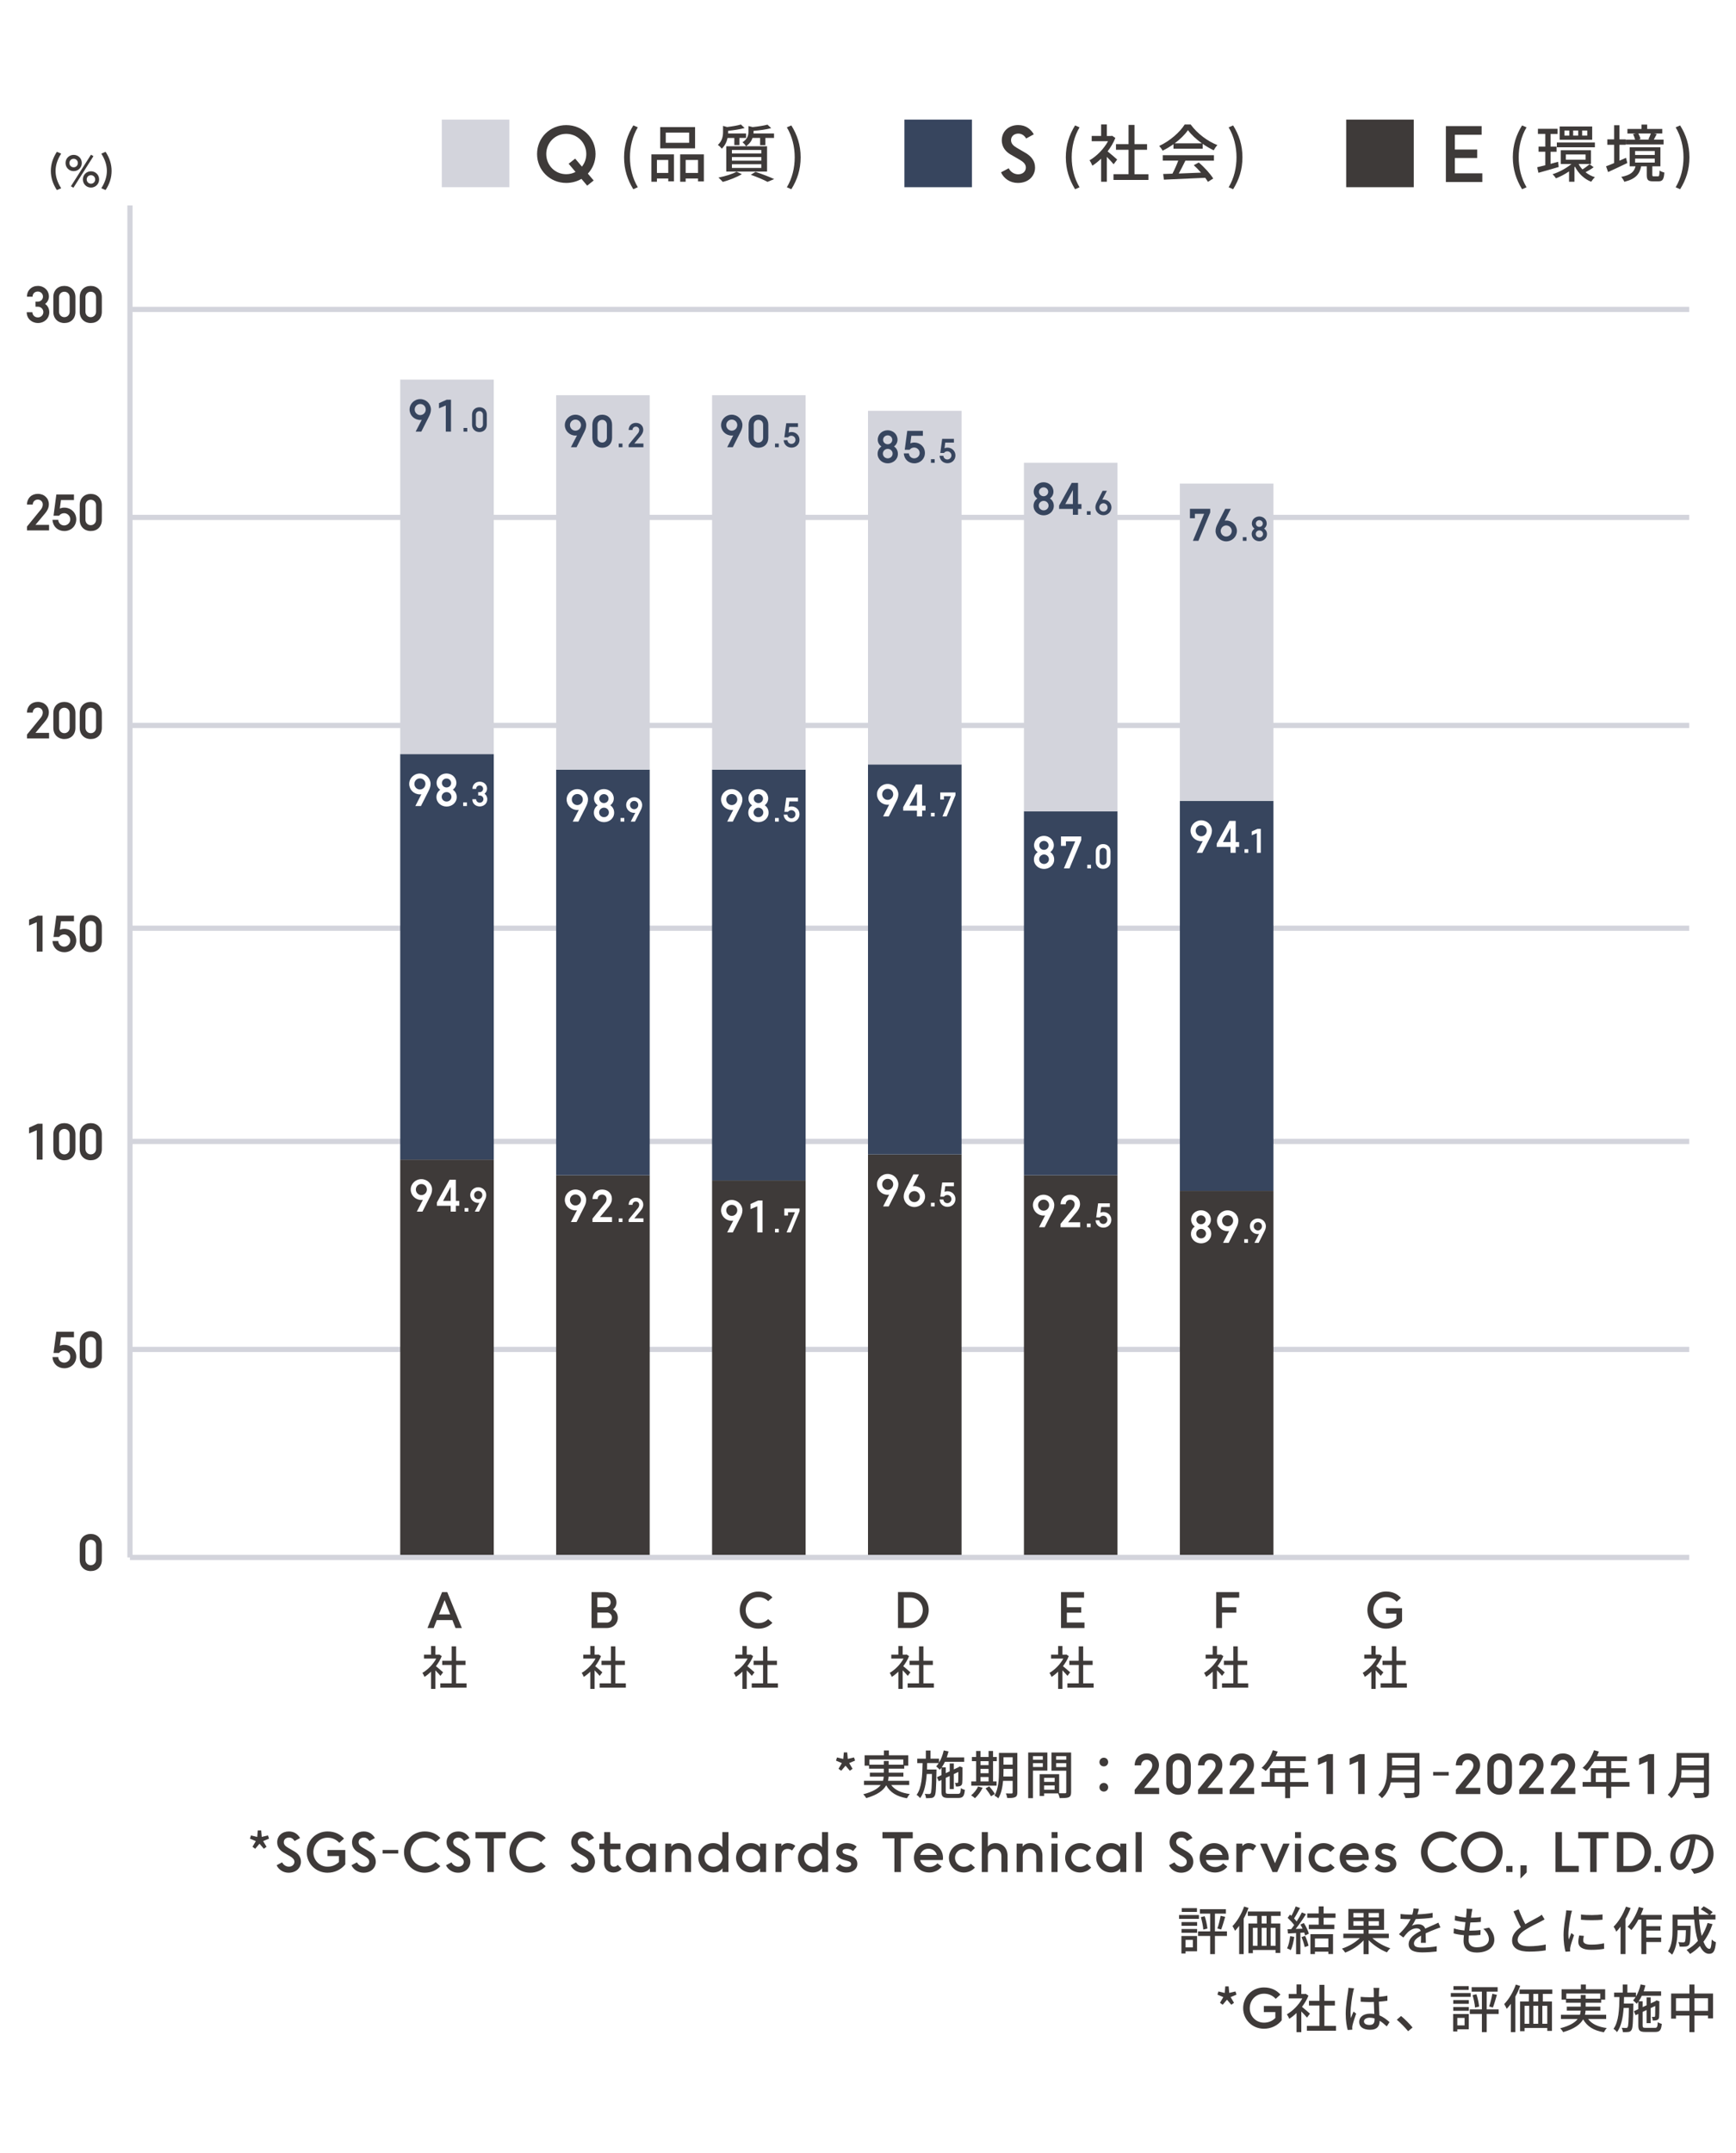 <?xml version="1.0" encoding="utf-8"?>
<!-- Generator: Adobe Illustrator 26.5.0, SVG Export Plug-In . SVG Version: 6.00 Build 0)  -->
<svg version="1.1" id="レイヤー_1" xmlns="http://www.w3.org/2000/svg" xmlns:xlink="http://www.w3.org/1999/xlink" x="0px"
	 y="0px" viewBox="0 0 334 414" style="enable-background:new 0 0 334 414;" xml:space="preserve">
<style type="text/css">
	.st0{fill-rule:evenodd;clip-rule:evenodd;fill:#FFFFFF;}
	.st1{fill-rule:evenodd;clip-rule:evenodd;fill:#D3D4DC;}
	.st2{fill:#3E3A39;}
	.st3{fill-rule:evenodd;clip-rule:evenodd;fill:#3E3A39;}
	.st4{fill-rule:evenodd;clip-rule:evenodd;fill:#37455E;}
	.st5{fill:#FFFFFF;}
	.st6{fill:#37455E;}
</style>
<g id="mobile_H_graph_svg">
	<g id="mobile_environment_04_サプライチェーン" transform="translate(-21, -784)">
		<g id="img_03_02_sp" transform="translate(21, 784)">
			<rect id="Rectangle" class="st0" width="334" height="414"/>
			<g id="Group-8" transform="translate(5.141, 28)">
				
					<rect id="Rectangle_00000024701479134301802120000011710885770715429276_" x="19.86" y="271" class="st1" width="300" height="1"/>
				<rect id="Rectangle-Copy-2" x="19.86" y="231" class="st1" width="300" height="1"/>
				<rect id="Rectangle-Copy-14" x="19.86" y="191" class="st1" width="300" height="1"/>
				<rect id="Rectangle-Copy-3" x="19.86" y="150" class="st1" width="300" height="1"/>
				<rect id="Rectangle-Copy-8" x="19.86" y="111" class="st1" width="300" height="1"/>
				<rect id="Rectangle-Copy-4" x="19.86" y="71" class="st1" width="300" height="1"/>
				<rect id="Rectangle-Copy-5" x="19.86" y="31" class="st1" width="300" height="1"/>
				<rect id="Rectangle-Copy" x="19.36" y="11.5" class="st1" width="1" height="260"/>
				<path id="_x30_" class="st2" d="M12.32,274.12c1.22,0,2.13-0.81,2.13-2.15v-2.84c0-1.31-0.92-2.15-2.13-2.15
					c-1.21,0-2.12,0.81-2.12,2.15v2.84C10.2,273.28,11.11,274.12,12.32,274.12z M12.32,272.99c-0.58,0-1.02-0.45-1.02-1.04v-2.81
					c0-0.6,0.44-1.04,1.02-1.04s1.02,0.44,1.02,1.04v2.81C13.34,272.54,12.9,272.99,12.32,272.99z"/>
				<path id="_x31_00" class="st2" d="M3.05,195v-6.91H2.12l-1.67,0.76v1.12l1.48-0.62V195H3.05z M7.24,195.12
					c1.22,0,2.13-0.81,2.13-2.15v-2.84c0-1.31-0.92-2.15-2.13-2.15c-1.21,0-2.12,0.81-2.12,2.15v2.84
					C5.12,194.28,6.04,195.12,7.24,195.12z M7.24,193.99c-0.58,0-1.02-0.45-1.02-1.04v-2.81c0-0.6,0.44-1.04,1.02-1.04
					s1.02,0.44,1.02,1.04v2.81C8.26,193.54,7.82,193.99,7.24,193.99z M12.32,195.12c1.22,0,2.13-0.81,2.13-2.15v-2.84
					c0-1.31-0.92-2.15-2.13-2.15c-1.21,0-2.12,0.81-2.12,2.15v2.84C10.2,194.28,11.11,195.12,12.32,195.12z M12.32,193.99
					c-0.58,0-1.02-0.45-1.02-1.04v-2.81c0-0.6,0.44-1.04,1.02-1.04s1.02,0.44,1.02,1.04v2.81C13.34,193.54,12.9,193.99,12.32,193.99
					z"/>
				<path id="_x35_0" class="st2" d="M7.23,235.12c1.29,0,2.3-0.95,2.3-2.25c0-1.31-1.04-2.25-2.3-2.25c-0.32,0-0.61,0.06-0.86,0.18
					l0.22-1.64h2.5v-1.07H5.7l-0.54,4.09h1.07c0.2-0.3,0.58-0.49,0.96-0.49c0.64,0,1.19,0.53,1.19,1.18c0,0.65-0.54,1.17-1.17,1.17
					s-1.1-0.45-1.15-1.07h-1.1C5.04,234.31,6.05,235.12,7.23,235.12z M12.32,235.12c1.22,0,2.13-0.81,2.13-2.15v-2.84
					c0-1.31-0.92-2.15-2.13-2.15c-1.21,0-2.12,0.81-2.12,2.15v2.84C10.2,234.28,11.11,235.12,12.32,235.12z M12.32,233.99
					c-0.58,0-1.02-0.45-1.02-1.04v-2.81c0-0.6,0.44-1.04,1.02-1.04s1.02,0.44,1.02,1.04v2.81C13.34,233.54,12.9,233.99,12.32,233.99
					z"/>
				<path id="_x31_50" class="st2" d="M3.05,155v-6.91H2.12l-1.67,0.76v1.12l1.48-0.62V155H3.05z M7.23,155.12
					c1.29,0,2.3-0.95,2.3-2.25c0-1.31-1.04-2.25-2.3-2.25c-0.32,0-0.61,0.06-0.86,0.18l0.22-1.64h2.5v-1.07H5.7l-0.54,4.09h1.07
					c0.2-0.3,0.58-0.49,0.96-0.49c0.64,0,1.19,0.53,1.19,1.18c0,0.65-0.54,1.17-1.17,1.17s-1.1-0.45-1.15-1.07h-1.1
					C5.04,154.31,6.05,155.12,7.23,155.12z M12.32,155.12c1.22,0,2.13-0.81,2.13-2.15v-2.84c0-1.31-0.92-2.15-2.13-2.15
					c-1.21,0-2.12,0.81-2.12,2.15v2.84C10.2,154.28,11.11,155.12,12.32,155.12z M12.32,153.99c-0.58,0-1.02-0.45-1.02-1.04v-2.81
					c0-0.6,0.44-1.04,1.02-1.04s1.02,0.44,1.02,1.04v2.81C13.34,153.54,12.9,153.99,12.32,153.99z"/>
				<path id="_x32_00" class="st2" d="M4.3,114v-1.07H1.68l1.86-2.22c0.35-0.42,0.72-0.99,0.72-1.74c0-1.13-0.86-2-2.12-2
					c-1.15,0-2.05,0.74-2.1,2.06h1.12c0-0.52,0.39-0.96,0.97-0.96c0.57,0,0.96,0.42,0.96,0.94c0,0.37-0.16,0.73-0.38,0.99
					l-2.66,3.26V114H4.3z M7.24,114.12c1.22,0,2.13-0.81,2.13-2.15v-2.84c0-1.31-0.92-2.15-2.13-2.15c-1.21,0-2.12,0.81-2.12,2.15
					v2.84C5.12,113.28,6.04,114.12,7.24,114.12z M7.24,112.99c-0.58,0-1.02-0.45-1.02-1.04v-2.81c0-0.6,0.44-1.04,1.02-1.04
					s1.02,0.44,1.02,1.04v2.81C8.26,112.54,7.82,112.99,7.24,112.99z M12.32,114.12c1.22,0,2.13-0.81,2.13-2.15v-2.84
					c0-1.31-0.92-2.15-2.13-2.15c-1.21,0-2.12,0.81-2.12,2.15v2.84C10.2,113.28,11.11,114.12,12.32,114.12z M12.32,112.99
					c-0.58,0-1.02-0.45-1.02-1.04v-2.81c0-0.6,0.44-1.04,1.02-1.04s1.02,0.44,1.02,1.04v2.81C13.34,112.54,12.9,112.99,12.32,112.99
					z"/>
				<path id="_x32_50" class="st2" d="M4.3,74v-1.07H1.68l1.86-2.22c0.35-0.42,0.72-0.99,0.72-1.74c0-1.13-0.86-2-2.12-2
					c-1.15,0-2.05,0.74-2.1,2.06h1.12c0-0.52,0.39-0.96,0.97-0.96c0.57,0,0.96,0.42,0.96,0.94c0,0.37-0.16,0.73-0.38,0.99
					l-2.66,3.26V74H4.3z M7.23,74.12c1.29,0,2.3-0.95,2.3-2.25c0-1.31-1.04-2.25-2.3-2.25c-0.32,0-0.61,0.06-0.86,0.18l0.22-1.64
					h2.5v-1.07H5.7l-0.54,4.09h1.07c0.2-0.3,0.58-0.49,0.96-0.49c0.64,0,1.19,0.53,1.19,1.18c0,0.65-0.54,1.17-1.17,1.17
					s-1.1-0.45-1.15-1.07h-1.1C5.04,73.31,6.05,74.12,7.23,74.12z M12.32,74.12c1.22,0,2.13-0.81,2.13-2.15v-2.84
					c0-1.31-0.92-2.15-2.13-2.15c-1.21,0-2.12,0.81-2.12,2.15v2.84C10.2,73.28,11.11,74.12,12.32,74.12z M12.32,72.99
					c-0.58,0-1.02-0.45-1.02-1.04v-2.81c0-0.6,0.44-1.04,1.02-1.04s1.02,0.44,1.02,1.04v2.81C13.34,72.54,12.9,72.99,12.32,72.99z"
					/>
				<path id="_x33_00" class="st2" d="M2.17,34.12c1.18,0,2.17-0.85,2.17-2.09c0-0.69-0.32-1.26-0.8-1.58
					c0.42-0.32,0.73-0.82,0.73-1.43c0-1.17-0.92-2.04-2.13-2.04c-1.21,0-2.11,0.86-2.09,2.08h1.07c0.01-0.63,0.47-1,1.02-1
					s0.99,0.44,0.99,0.98c0,0.53-0.44,0.97-0.99,0.97H1.69l0.01,0.94v0.03h0.45c0.59,0,1.05,0.47,1.05,1.03
					c0,0.58-0.47,1.03-1.05,1.03c-0.58,0-1.03-0.39-1.07-1H0C0,33.39,1.1,34.12,2.17,34.12z M7.24,34.12c1.22,0,2.13-0.81,2.13-2.15
					v-2.84c0-1.31-0.92-2.15-2.13-2.15c-1.21,0-2.12,0.81-2.12,2.15v2.84C5.12,33.28,6.04,34.12,7.24,34.12z M7.24,32.99
					c-0.58,0-1.02-0.45-1.02-1.04v-2.81c0-0.6,0.44-1.04,1.02-1.04s1.02,0.44,1.02,1.04v2.81C8.26,32.54,7.82,32.99,7.24,32.99z
					 M12.32,34.12c1.22,0,2.13-0.81,2.13-2.15v-2.84c0-1.31-0.92-2.15-2.13-2.15c-1.21,0-2.12,0.81-2.12,2.15v2.84
					C10.2,33.28,11.11,34.12,12.32,34.12z M12.32,32.99c-0.58,0-1.02-0.45-1.02-1.04v-2.81c0-0.6,0.44-1.04,1.02-1.04
					s1.02,0.44,1.02,1.04v2.81C13.34,32.54,12.9,32.99,12.32,32.99z"/>
				<path id="_x28__x25__x29_" class="st2" d="M5.8,8.55L6.63,8.2C5.89,7.05,5.55,5.95,5.55,4.87c0-1.07,0.34-2.17,1.08-3.32
					L5.8,1.19C5.03,2.38,4.64,3.6,4.64,4.87C4.64,6.15,5.03,7.38,5.8,8.55z M8.99,8.1l3.85-6.07l-0.48-0.28L8.5,7.82L8.99,8.1z
					 M9.03,4.91c0.88,0,1.57-0.69,1.57-1.57c0-0.87-0.69-1.56-1.57-1.56c-0.87,0-1.56,0.69-1.56,1.56C7.47,4.22,8.15,4.91,9.03,4.91
					z M9.03,4.17c-0.46,0-0.82-0.37-0.82-0.82s0.35-0.82,0.82-0.82c0.46,0,0.81,0.37,0.81,0.82S9.49,4.17,9.03,4.17z M12.36,8.07
					c0.88,0,1.57-0.69,1.57-1.57c0-0.87-0.69-1.56-1.57-1.56c-0.87,0-1.56,0.69-1.56,1.56C10.8,7.38,11.49,8.07,12.36,8.07z
					 M12.36,7.33c-0.46,0-0.82-0.37-0.82-0.82c0-0.46,0.35-0.82,0.82-0.82s0.81,0.37,0.81,0.82C13.17,6.96,12.83,7.33,12.36,7.33z
					 M15.17,8.55c0.78-1.18,1.16-2.4,1.16-3.68c0-1.27-0.38-2.5-1.16-3.68l-0.82,0.36c0.74,1.15,1.07,2.25,1.07,3.32
					c0,1.08-0.34,2.18-1.07,3.33L15.17,8.55z"/>
			</g>
			<g id="Group-3" transform="translate(77, 73)">
				<g id="Group-16">
					<path id="A社" class="st2" d="M6.44,240.08l0.59-1.53h3.01l0.6,1.53h1.22l-2.81-6.91h-1l-2.81,6.91H6.44z M9.61,237.45H7.46
						l1.08-2.74L9.61,237.45z M6.76,251.79v-3.58c0.37,0.37,0.77,0.8,0.98,1.06l0.51-0.68c-0.21-0.19-0.95-0.84-1.38-1.18
						c0.45-0.59,0.85-1.25,1.12-1.93l-0.47-0.32l-0.14,0.03H6.76v-1.66H5.93v1.66H4.57v0.76h2.36c-0.61,1.12-1.65,2.17-2.67,2.75
						c0.13,0.16,0.33,0.56,0.41,0.77c0.42-0.27,0.86-0.61,1.26-1.01v3.32H6.76z M12.76,251.54v-0.83h-2.01v-3.53h1.82v-0.81h-1.82
						v-2.77H9.9v2.77H8.08v0.81H9.9v3.53H7.72v0.83H12.76z"/>
					<g id="Group">
						<rect id="Rectangle-Copy-6" y="150" class="st3" width="18" height="76"/>
						<rect id="Rectangle-Copy-11" y="72" class="st4" width="18" height="78"/>
						<path id="_x39_4.9" class="st5" d="M4.28,160l1.45-2.86c0.21-0.41,0.4-0.87,0.4-1.39c0-1.09-0.92-2-2.06-2s-2.05,0.91-2.05,2
							c0,1.1,0.9,2.01,2.05,2.01c0.09,0,0.18-0.01,0.29-0.02L3.19,160H4.28z M4.07,156.82c-0.58,0-1.06-0.48-1.06-1.07
							c0-0.6,0.47-1.06,1.06-1.06s1.06,0.46,1.06,1.06C5.13,156.34,4.65,156.82,4.07,156.82z M10.7,160v-1.13h0.66v-0.94H10.7v-4.07
							H9.49l-2.43,4.37v0.65h2.65V160H10.7z M9.71,157.93H8.25l1.46-2.7V157.93z M13.11,160v-0.7h-0.72v0.7H13.11z M15.16,160
							l1.09-2.15c0.16-0.31,0.3-0.65,0.3-1.04c0-0.82-0.69-1.5-1.54-1.5c-0.85,0-1.54,0.68-1.54,1.5c0,0.83,0.68,1.51,1.54,1.51
							c0.07,0,0.14-0.01,0.22-0.02l-0.88,1.7H15.16z M15.01,157.61c-0.44,0-0.79-0.36-0.79-0.8c0-0.45,0.35-0.79,0.79-0.79
							c0.44,0,0.79,0.34,0.79,0.79C15.8,157.25,15.45,157.61,15.01,157.61z"/>
						<path id="_x39_8.3" class="st5" d="M3.99,82l1.45-2.86c0.21-0.41,0.4-0.87,0.4-1.39c0-1.09-0.92-2-2.06-2s-2.05,0.91-2.05,2
							c0,1.1,0.9,2.01,2.05,2.01c0.09,0,0.18-0.01,0.29-0.02L2.91,82H3.99z M3.79,78.82c-0.58,0-1.06-0.48-1.06-1.07
							c0-0.6,0.47-1.06,1.06-1.06s1.06,0.46,1.06,1.06C4.84,78.34,4.37,78.82,3.79,78.82z M8.92,82.1c1.03,0,1.95-0.74,1.95-1.82
							c0-0.66-0.32-1.14-0.74-1.42c0.35-0.27,0.67-0.72,0.67-1.3c0-1.08-0.88-1.82-1.9-1.82S7,76.49,7,77.57
							c0,0.6,0.33,1.04,0.7,1.31c-0.41,0.28-0.73,0.75-0.73,1.4C6.97,81.36,7.89,82.1,8.92,82.1z M8.91,78.43
							c-0.49,0-0.89-0.38-0.89-0.86c0-0.48,0.4-0.86,0.89-0.86S9.8,77.1,9.8,77.58C9.8,78.05,9.4,78.43,8.91,78.43z M8.92,81.14
							c-0.52,0-0.94-0.4-0.94-0.91c0-0.5,0.42-0.91,0.94-0.91c0.52,0,0.94,0.41,0.94,0.91C9.86,80.74,9.44,81.14,8.92,81.14z
							 M12.83,82v-0.7h-0.72V82H12.83z M15.3,82.08c0.79,0,1.45-0.56,1.45-1.39c0-0.46-0.22-0.84-0.53-1.06
							c0.28-0.22,0.49-0.55,0.49-0.95c0-0.78-0.61-1.36-1.42-1.36c-0.8,0-1.4,0.58-1.39,1.39h0.71c0.01-0.42,0.31-0.67,0.68-0.67
							s0.66,0.29,0.66,0.65c0,0.35-0.29,0.65-0.66,0.65h-0.29l0.01,0.62v0.02h0.3c0.39,0,0.7,0.31,0.7,0.69
							c0,0.38-0.31,0.69-0.7,0.69c-0.38,0-0.69-0.26-0.71-0.67h-0.72C13.86,81.59,14.59,82.08,15.3,82.08z"/>
						<rect id="Rectangle-Copy-13" class="st1" width="18" height="72"/>
						<path id="_x39_1.0" class="st6" d="M4.06,10l1.45-2.86c0.21-0.41,0.4-0.87,0.4-1.39c0-1.09-0.92-2-2.06-2s-2.05,0.91-2.05,2
							c0,1.1,0.9,2.01,2.05,2.01c0.09,0,0.18-0.01,0.29-0.02L2.97,10H4.06z M3.85,6.82c-0.58,0-1.06-0.48-1.06-1.07
							c0-0.6,0.47-1.06,1.06-1.06s1.06,0.46,1.06,1.06C4.91,6.34,4.44,6.82,3.85,6.82z M9.77,10V3.86H8.95L7.46,4.53v0.99l1.31-0.55
							V10H9.77z M12.9,10V9.3h-0.72V10H12.9z M15.24,10.08c0.81,0,1.42-0.54,1.42-1.43v-1.9c0-0.88-0.61-1.43-1.42-1.43
							c-0.8,0-1.42,0.54-1.42,1.43v1.9C13.82,9.52,14.43,10.08,15.24,10.08z M15.24,9.33c-0.38,0-0.68-0.3-0.68-0.7V6.76
							c0-0.4,0.29-0.7,0.68-0.7c0.38,0,0.68,0.29,0.68,0.7v1.87C15.92,9.03,15.62,9.33,15.24,9.33z"/>
					</g>
				</g>
				<g id="Group-15" transform="translate(30, 3)">
					<path id="B社" class="st2" d="M9.75,237.08c1.14,0,2.11-0.76,2.11-1.99c0-0.74-0.36-1.29-0.9-1.6
						c0.39-0.31,0.64-0.75,0.64-1.33c0-1.21-0.99-1.99-2.11-1.99H6.81v6.91H9.75z M9.55,233.06H7.93v-1.85h1.62
						c0.53,0,0.94,0.4,0.94,0.92C10.49,232.67,10.08,233.06,9.55,233.06z M9.76,236.03H7.93v-1.93h1.84c0.55,0,0.96,0.43,0.96,0.96
						S10.31,236.03,9.76,236.03z M7.4,248.79v-3.58c0.37,0.37,0.77,0.8,0.98,1.06l0.51-0.68c-0.21-0.19-0.95-0.84-1.38-1.18
						c0.45-0.59,0.85-1.25,1.12-1.93l-0.47-0.32l-0.14,0.03H7.4v-1.66H6.58v1.66H5.22v0.76h2.36c-0.61,1.12-1.65,2.17-2.67,2.75
						c0.13,0.16,0.33,0.56,0.41,0.77c0.42-0.27,0.86-0.61,1.26-1.01v3.32H7.4z M13.41,248.54v-0.83H11.4v-3.53h1.82v-0.81H11.4
						v-2.77h-0.86v2.77H8.73v0.81h1.82v3.53H8.37v0.83H13.41z"/>
					<g id="Group-Copy-6">
						
							<rect id="Rectangle-Copy-6_00000039854853669031761230000011090674722558015909_" y="150" class="st3" width="18" height="73"/>
						
							<rect id="Rectangle-Copy-11_00000098204254773438910780000017657265638032969118_" y="72" class="st4" width="18" height="78"/>
						<path id="_x39_2.2" class="st5" d="M3.93,159l1.45-2.86c0.21-0.41,0.4-0.87,0.4-1.39c0-1.09-0.92-2-2.06-2s-2.05,0.91-2.05,2
							c0,1.1,0.9,2.01,2.05,2.01c0.09,0,0.18-0.01,0.29-0.02L2.84,159H3.93z M3.72,155.82c-0.58,0-1.06-0.48-1.06-1.07
							c0-0.6,0.47-1.06,1.06-1.06s1.06,0.46,1.06,1.06C4.78,155.34,4.3,155.82,3.72,155.82z M10.75,159v-0.95H8.43l1.66-1.98
							c0.31-0.38,0.64-0.88,0.64-1.54c0-1.01-0.77-1.78-1.88-1.78c-1.02,0-1.82,0.66-1.86,1.83h0.99c0-0.46,0.34-0.86,0.86-0.86
							c0.5,0,0.86,0.38,0.86,0.84c0,0.33-0.14,0.65-0.34,0.88l-2.37,2.9V159H10.75z M12.76,159v-0.7h-0.72v0.7H12.76z M16.79,159
							v-0.71h-1.75l1.24-1.48c0.23-0.28,0.48-0.66,0.48-1.16c0-0.76-0.58-1.33-1.41-1.33c-0.77,0-1.37,0.49-1.4,1.37h0.74
							c0-0.35,0.26-0.64,0.65-0.64c0.38,0,0.64,0.28,0.64,0.63c0,0.25-0.11,0.49-0.25,0.66l-1.78,2.17V159H16.79z"/>
						<path id="_x39_8.9" class="st5" d="M4.28,82l1.45-2.86c0.21-0.41,0.4-0.87,0.4-1.39c0-1.09-0.92-2-2.06-2s-2.05,0.91-2.05,2
							c0,1.1,0.9,2.01,2.05,2.01c0.09,0,0.18-0.01,0.29-0.02L3.19,82H4.28z M4.07,78.82c-0.58,0-1.06-0.48-1.06-1.07
							c0-0.6,0.47-1.06,1.06-1.06s1.06,0.46,1.06,1.06C5.13,78.34,4.65,78.82,4.07,78.82z M9.21,82.1c1.03,0,1.95-0.74,1.95-1.82
							c0-0.66-0.32-1.14-0.74-1.42c0.35-0.27,0.67-0.72,0.67-1.3c0-1.08-0.88-1.82-1.9-1.82s-1.9,0.74-1.9,1.82
							c0,0.6,0.33,1.04,0.7,1.31c-0.41,0.28-0.73,0.75-0.73,1.4C7.26,81.36,8.18,82.1,9.21,82.1z M9.19,78.43
							c-0.49,0-0.89-0.38-0.89-0.86c0-0.48,0.4-0.86,0.89-0.86s0.89,0.38,0.89,0.86C10.08,78.05,9.68,78.43,9.19,78.43z M9.21,81.14
							c-0.52,0-0.94-0.4-0.94-0.91c0-0.5,0.42-0.91,0.94-0.91c0.52,0,0.94,0.41,0.94,0.91C10.15,80.74,9.73,81.14,9.21,81.14z
							 M13.11,82v-0.7h-0.72V82H13.11z M15.16,82l1.09-2.15c0.16-0.31,0.3-0.65,0.3-1.04c0-0.82-0.69-1.5-1.54-1.5
							c-0.85,0-1.54,0.68-1.54,1.5c0,0.83,0.68,1.51,1.54,1.51c0.07,0,0.14-0.01,0.22-0.02L14.35,82H15.16z M15.01,79.61
							c-0.44,0-0.79-0.36-0.79-0.8c0-0.45,0.35-0.79,0.79-0.79c0.44,0,0.79,0.34,0.79,0.79C15.8,79.25,15.45,79.61,15.01,79.61z"/>
						<rect id="Rectangle-Copy-13_00000104686129814790251060000017326741250930437049_" class="st1" width="18" height="72"/>
						<path id="_x39_0.2" class="st6" d="M3.93,10l1.45-2.86c0.21-0.41,0.4-0.87,0.4-1.39c0-1.09-0.92-2-2.06-2s-2.05,0.91-2.05,2
							c0,1.1,0.9,2.01,2.05,2.01c0.09,0,0.18-0.01,0.29-0.02L2.84,10H3.93z M3.72,6.82c-0.58,0-1.06-0.48-1.06-1.07
							c0-0.6,0.47-1.06,1.06-1.06s1.06,0.46,1.06,1.06C4.78,6.34,4.3,6.82,3.72,6.82z M8.86,10.1c1.08,0,1.9-0.72,1.9-1.91V5.66
							c0-1.17-0.82-1.91-1.9-1.91c-1.07,0-1.89,0.72-1.89,1.91v2.53C6.97,9.36,7.79,10.1,8.86,10.1z M8.86,9.1
							c-0.51,0-0.9-0.4-0.9-0.93v-2.5c0-0.54,0.39-0.93,0.9-0.93s0.9,0.39,0.9,0.93v2.5C9.76,8.7,9.37,9.1,8.86,9.1z M12.76,10V9.3
							h-0.72V10H12.76z M16.79,10V9.29h-1.75l1.24-1.48c0.23-0.28,0.48-0.66,0.48-1.16c0-0.76-0.58-1.33-1.41-1.33
							c-0.77,0-1.37,0.49-1.4,1.37h0.74c0-0.35,0.26-0.64,0.65-0.64c0.38,0,0.64,0.28,0.64,0.63c0,0.25-0.11,0.49-0.25,0.66
							l-1.78,2.17V10H16.79z"/>
					</g>
				</g>
				<g id="Group-14" transform="translate(60, 3)">
					<path id="C社" class="st2" d="M8.92,237.2c1.07,0,2.04-0.42,2.69-1.13l-0.82-0.71c-0.44,0.44-1.04,0.76-1.85,0.76
						c-1.46,0-2.47-1.13-2.47-2.49c0-1.36,1.02-2.49,2.47-2.49c0.77,0,1.41,0.32,1.85,0.76l0.82-0.71
						c-0.65-0.73-1.59-1.13-2.69-1.13c-2.01,0-3.6,1.56-3.6,3.57C5.32,235.63,6.91,237.2,8.92,237.2z M6.67,248.79v-3.58
						c0.37,0.37,0.77,0.8,0.98,1.06l0.51-0.68c-0.21-0.19-0.95-0.84-1.38-1.18c0.45-0.59,0.85-1.25,1.12-1.93l-0.47-0.32l-0.14,0.03
						H6.67v-1.66H5.84v1.66H4.48v0.76h2.36c-0.61,1.12-1.65,2.17-2.67,2.75c0.13,0.16,0.33,0.56,0.41,0.77
						c0.42-0.27,0.86-0.61,1.26-1.01v3.32H6.67z M12.67,248.54v-0.83h-2.01v-3.53h1.82v-0.81h-1.82v-2.77H9.81v2.77H7.99v0.81h1.82
						v3.53H7.63v0.83H12.67z"/>
					<g id="Group-Copy-7">
						
							<rect id="Rectangle-Copy-6_00000070080207045534617780000016295192665540029825_" y="151" class="st3" width="18" height="72"/>
						
							<rect id="Rectangle-Copy-11_00000144340114225266769280000006622452857665736324_" y="72" class="st4" width="18" height="79"/>
						<path id="_x39_1.7" class="st5" d="M3.99,161l1.45-2.86c0.21-0.41,0.4-0.87,0.4-1.39c0-1.09-0.92-2-2.06-2s-2.05,0.91-2.05,2
							c0,1.1,0.9,2.01,2.05,2.01c0.09,0,0.18-0.01,0.29-0.02L2.91,161H3.99z M3.79,157.82c-0.58,0-1.06-0.48-1.06-1.07
							c0-0.6,0.47-1.06,1.06-1.06s1.06,0.46,1.06,1.06C4.84,157.34,4.37,157.82,3.79,157.82z M9.71,161v-6.14H8.88l-1.49,0.67v0.99
							l1.31-0.55V161H9.71z M12.83,161v-0.7h-0.72v0.7H12.83z M15.13,161l1.7-4.09v-0.52h-2.93v1.36h0.71v-0.64h1.34L14.33,161
							H15.13z"/>
						<path id="_x39_8.5" class="st5" d="M3.99,82l1.45-2.86c0.21-0.41,0.4-0.87,0.4-1.39c0-1.09-0.92-2-2.06-2s-2.05,0.91-2.05,2
							c0,1.1,0.9,2.01,2.05,2.01c0.09,0,0.18-0.01,0.29-0.02L2.91,82H3.99z M3.79,78.82c-0.58,0-1.06-0.48-1.06-1.07
							c0-0.6,0.47-1.06,1.06-1.06s1.06,0.46,1.06,1.06C4.84,78.34,4.37,78.82,3.79,78.82z M8.92,82.1c1.03,0,1.95-0.74,1.95-1.82
							c0-0.66-0.32-1.14-0.74-1.42c0.35-0.27,0.67-0.72,0.67-1.3c0-1.08-0.88-1.82-1.9-1.82S7,76.49,7,77.57
							c0,0.6,0.33,1.04,0.7,1.31c-0.41,0.28-0.73,0.75-0.73,1.4C6.97,81.36,7.89,82.1,8.92,82.1z M8.91,78.43
							c-0.49,0-0.89-0.38-0.89-0.86c0-0.48,0.4-0.86,0.89-0.86S9.8,77.1,9.8,77.58C9.8,78.05,9.4,78.43,8.91,78.43z M8.92,81.14
							c-0.52,0-0.94-0.4-0.94-0.91c0-0.5,0.42-0.91,0.94-0.91c0.52,0,0.94,0.41,0.94,0.91C9.86,80.74,9.44,81.14,8.92,81.14z
							 M12.83,82v-0.7h-0.72V82H12.83z M15.29,82.08c0.86,0,1.53-0.64,1.53-1.5c0-0.88-0.7-1.5-1.53-1.5
							c-0.22,0-0.41,0.04-0.57,0.12l0.14-1.09h1.67v-0.71h-2.26l-0.36,2.72h0.71c0.13-0.2,0.38-0.32,0.64-0.32
							c0.43,0,0.79,0.35,0.79,0.79s-0.36,0.78-0.78,0.78s-0.73-0.3-0.77-0.71h-0.73C13.83,81.54,14.51,82.08,15.29,82.08z"/>
						<rect id="Rectangle-Copy-13_00000127012344653290528860000007410533148819205512_" class="st1" width="18" height="72"/>
						<path id="_x39_0.5" class="st6" d="M3.99,10l1.45-2.86c0.21-0.41,0.4-0.87,0.4-1.39c0-1.09-0.92-2-2.06-2s-2.05,0.91-2.05,2
							c0,1.1,0.9,2.01,2.05,2.01c0.09,0,0.18-0.01,0.29-0.02L2.91,10H3.99z M3.79,6.82c-0.58,0-1.06-0.48-1.06-1.07
							c0-0.6,0.47-1.06,1.06-1.06s1.06,0.46,1.06,1.06C4.84,6.34,4.37,6.82,3.79,6.82z M8.92,10.1c1.08,0,1.9-0.72,1.9-1.91V5.66
							c0-1.17-0.82-1.91-1.9-1.91c-1.07,0-1.89,0.72-1.89,1.91v2.53C7.04,9.36,7.85,10.1,8.92,10.1z M8.92,9.1
							c-0.51,0-0.9-0.4-0.9-0.93v-2.5c0-0.54,0.39-0.93,0.9-0.93s0.9,0.39,0.9,0.93v2.5C9.83,8.7,9.44,9.1,8.92,9.1z M12.83,10V9.3
							h-0.72V10H12.83z M15.29,10.08c0.86,0,1.53-0.64,1.53-1.5c0-0.88-0.7-1.5-1.53-1.5c-0.22,0-0.41,0.04-0.57,0.12l0.14-1.09
							h1.67V5.39h-2.26l-0.36,2.72h0.71c0.13-0.2,0.38-0.32,0.64-0.32c0.43,0,0.79,0.35,0.79,0.79s-0.36,0.78-0.78,0.78
							s-0.73-0.3-0.77-0.71h-0.73C13.83,9.54,14.51,10.08,15.29,10.08z"/>
					</g>
				</g>
				<g id="Group-13" transform="translate(90, 6)">
					<path id="D社" class="st2" d="M8.11,234.08c2.01,0,3.57-1.45,3.57-3.46c0-2.02-1.57-3.46-3.57-3.46H5.77v6.91H8.11z
						 M8.11,233.03H6.89v-4.81h1.22c1.39,0,2.43,1.04,2.43,2.4C10.54,231.98,9.5,233.03,8.11,233.03z M6.67,245.79v-3.58
						c0.37,0.37,0.77,0.8,0.98,1.06l0.51-0.68c-0.21-0.19-0.95-0.84-1.38-1.18c0.45-0.59,0.85-1.25,1.12-1.93l-0.47-0.32l-0.14,0.03
						H6.67v-1.66H5.84v1.66H4.48v0.76h2.36c-0.61,1.12-1.65,2.17-2.67,2.75c0.13,0.16,0.33,0.56,0.41,0.77
						c0.42-0.27,0.86-0.61,1.26-1.01v3.32H6.67z M12.67,245.54v-0.83h-2.01v-3.53h1.82v-0.81h-1.82v-2.77H9.81v2.77H7.99v0.81h1.82
						v3.53H7.63v0.83H12.67z"/>
					<g id="Group-Copy-8">
						
							<rect id="Rectangle-Copy-6_00000011001954710392689400000010127928074924427706_" y="143" class="st3" width="18" height="77"/>
						
							<rect id="Rectangle-Copy-11_00000126293366951871810460000005174647094368267654_" y="68" class="st4" width="18" height="75"/>
						<path id="_x39_6.5" class="st5" d="M3.99,153l1.45-2.86c0.21-0.41,0.4-0.87,0.4-1.39c0-1.09-0.92-2-2.06-2s-2.05,0.91-2.05,2
							c0,1.1,0.9,2.01,2.05,2.01c0.09,0,0.18-0.01,0.29-0.02L2.91,153H3.99z M3.79,149.82c-0.58,0-1.06-0.48-1.06-1.07
							c0-0.6,0.47-1.06,1.06-1.06s1.06,0.46,1.06,1.06C4.84,149.34,4.37,149.82,3.79,149.82z M8.92,153.11
							c1.14,0,2.06-0.91,2.06-2.01c0-1.1-0.91-2-2.06-2c-0.09,0-0.18,0.02-0.29,0.03l1.17-2.28H8.72l-1.45,2.86
							c-0.21,0.41-0.4,0.86-0.4,1.38C6.87,152.2,7.79,153.11,8.92,153.11z M8.92,152.17c-0.58,0-1.06-0.46-1.06-1.06v-0.04
							c0.02-0.57,0.49-1.02,1.06-1.02c0.58,0,1.06,0.48,1.06,1.06C9.98,151.7,9.51,152.17,8.92,152.17z M12.83,153v-0.7h-0.72v0.7
							H12.83z M15.29,153.08c0.86,0,1.53-0.64,1.53-1.5c0-0.88-0.7-1.5-1.53-1.5c-0.22,0-0.41,0.04-0.57,0.12l0.14-1.09h1.67v-0.71
							h-2.26l-0.36,2.72h0.71c0.13-0.2,0.38-0.32,0.64-0.32c0.43,0,0.79,0.35,0.79,0.79c0,0.43-0.36,0.78-0.78,0.78
							s-0.73-0.3-0.77-0.71h-0.73C13.83,152.54,14.51,153.08,15.29,153.08z"/>
						<path id="_x39_4.7" class="st5" d="M3.99,78l1.45-2.86c0.21-0.41,0.4-0.87,0.4-1.39c0-1.09-0.92-2-2.06-2s-2.05,0.91-2.05,2
							c0,1.1,0.9,2.01,2.05,2.01c0.09,0,0.18-0.01,0.29-0.02L2.91,78H3.99z M3.79,74.82c-0.58,0-1.06-0.48-1.06-1.07
							c0-0.6,0.47-1.06,1.06-1.06s1.06,0.46,1.06,1.06C4.84,74.34,4.37,74.82,3.79,74.82z M10.41,78v-1.13h0.66v-0.94h-0.66v-4.07
							H9.2l-2.43,4.37v0.65h2.65V78H10.41z M9.42,75.93H7.96l1.46-2.7V75.93z M12.83,78v-0.7h-0.72V78H12.83z M15.13,78l1.7-4.09
							v-0.52h-2.93v1.36h0.71v-0.64h1.34L14.33,78H15.13z"/>
						<rect id="Rectangle-Copy-13_00000041263205817015436880000006498200798655796100_" class="st1" width="18" height="68"/>
						<path id="_x38_5.5" class="st6" d="M3.8,10.1c1.03,0,1.95-0.74,1.95-1.82c0-0.66-0.32-1.14-0.74-1.42
							c0.35-0.27,0.67-0.72,0.67-1.3c0-1.08-0.88-1.82-1.9-1.82s-1.9,0.74-1.9,1.82c0,0.6,0.33,1.04,0.7,1.31
							c-0.41,0.28-0.73,0.75-0.73,1.4C1.85,9.36,2.77,10.1,3.8,10.1z M3.79,6.43C3.3,6.43,2.9,6.05,2.9,5.58
							c0-0.48,0.4-0.86,0.89-0.86S4.67,5.1,4.67,5.58C4.67,6.05,4.27,6.43,3.79,6.43z M3.8,9.14c-0.52,0-0.94-0.4-0.94-0.91
							c0-0.5,0.42-0.91,0.94-0.91s0.94,0.41,0.94,0.91C4.74,8.74,4.32,9.14,3.8,9.14z M8.91,10.1c1.14,0,2.04-0.85,2.04-2
							c0-1.17-0.93-2-2.04-2c-0.29,0-0.54,0.06-0.76,0.16l0.19-1.46h2.22V3.86H7.55L7.07,7.49h0.95C8.2,7.22,8.53,7.06,8.88,7.06
							c0.57,0,1.06,0.47,1.06,1.05S9.45,9.14,8.89,9.14c-0.56,0-0.98-0.4-1.02-0.95H6.89C6.96,9.38,7.86,10.1,8.91,10.1z M12.83,10
							V9.3h-0.72V10H12.83z M15.29,10.08c0.86,0,1.53-0.64,1.53-1.5c0-0.88-0.7-1.5-1.53-1.5c-0.22,0-0.41,0.04-0.57,0.12l0.14-1.09
							h1.67V5.39h-2.26l-0.36,2.72h0.71c0.13-0.2,0.38-0.32,0.64-0.32c0.43,0,0.79,0.35,0.79,0.79s-0.36,0.78-0.78,0.78
							s-0.73-0.3-0.77-0.71h-0.73C13.83,9.54,14.51,10.08,15.29,10.08z"/>
					</g>
				</g>
				<g id="Group-15_00000160883110528927957090000006993717515900038845_" transform="translate(120, 16)">
					<path id="E社" class="st2" d="M11.65,224.08v-1.07H8.26v-1.89h2.76v-1.05H8.26v-1.83h3.31v-1.07H7.14v6.91H11.65z M7.4,235.79
						v-3.58c0.37,0.37,0.77,0.8,0.98,1.06l0.51-0.68c-0.21-0.19-0.95-0.84-1.38-1.18c0.45-0.59,0.85-1.25,1.12-1.93l-0.47-0.32
						l-0.14,0.03H7.4v-1.66H6.58v1.66H5.22v0.76h2.36c-0.61,1.12-1.65,2.17-2.67,2.75c0.13,0.16,0.33,0.56,0.41,0.77
						c0.42-0.27,0.86-0.61,1.26-1.01v3.32H7.4z M13.41,235.54v-0.83H11.4v-3.53h1.82v-0.81H11.4v-2.77h-0.86v2.77H8.73v0.81h1.82
						v3.53H8.37v0.83H13.41z"/>
					<g id="Group-Copy-6_00000100377913735595179470000005389024797523771830_">
						
							<rect id="Rectangle-Copy-6_00000125573569919445095840000014847877206087889076_" y="137" class="st3" width="18" height="73"/>
						
							<rect id="Rectangle-Copy-11_00000155112403713811644890000006835070983365756836_" y="67" class="st4" width="18" height="70"/>
						<path id="_x39_2.5" class="st5" d="M3.99,147l1.45-2.86c0.21-0.41,0.4-0.87,0.4-1.39c0-1.09-0.92-2-2.06-2s-2.05,0.91-2.05,2
							c0,1.1,0.9,2.01,2.05,2.01c0.09,0,0.18-0.01,0.29-0.02L2.91,147H3.99z M3.79,143.82c-0.58,0-1.06-0.48-1.06-1.07
							c0-0.6,0.47-1.06,1.06-1.06s1.06,0.46,1.06,1.06C4.84,143.34,4.37,143.82,3.79,143.82z M10.82,147v-0.95H8.49l1.66-1.98
							c0.31-0.38,0.64-0.88,0.64-1.54c0-1.01-0.77-1.78-1.88-1.78c-1.02,0-1.82,0.66-1.86,1.83h0.99c0-0.46,0.34-0.86,0.86-0.86
							c0.5,0,0.86,0.38,0.86,0.84c0,0.33-0.14,0.65-0.34,0.88l-2.37,2.9V147H10.82z M12.83,147v-0.7h-0.72v0.7H12.83z M15.29,147.08
							c0.86,0,1.53-0.64,1.53-1.5c0-0.88-0.7-1.5-1.53-1.5c-0.22,0-0.41,0.04-0.57,0.12l0.14-1.09h1.67v-0.71h-2.26l-0.36,2.72h0.71
							c0.13-0.2,0.38-0.32,0.64-0.32c0.43,0,0.79,0.35,0.79,0.79c0,0.43-0.36,0.78-0.78,0.78s-0.73-0.3-0.77-0.71h-0.73
							C13.83,146.54,14.51,147.08,15.29,147.08z"/>
						<path id="_x38_7.0" class="st5" d="M3.87,78.1c1.03,0,1.95-0.74,1.95-1.82c0-0.66-0.32-1.14-0.74-1.42
							c0.35-0.27,0.67-0.72,0.67-1.3c0-1.08-0.88-1.82-1.9-1.82s-1.9,0.74-1.9,1.82c0,0.6,0.33,1.04,0.7,1.31
							c-0.41,0.28-0.73,0.75-0.73,1.4C1.92,77.36,2.84,78.1,3.87,78.1z M3.85,74.43c-0.49,0-0.89-0.38-0.89-0.86
							c0-0.48,0.4-0.86,0.89-0.86s0.89,0.38,0.89,0.86C4.74,74.05,4.34,74.43,3.85,74.43z M3.87,77.14c-0.52,0-0.94-0.4-0.94-0.91
							c0-0.5,0.42-0.91,0.94-0.91s0.94,0.41,0.94,0.91C4.8,76.74,4.39,77.14,3.87,77.14z M8.76,78l2.27-5.45v-0.7h-3.9v1.81h0.95
							v-0.86h1.78L7.69,78H8.76z M12.9,78v-0.7h-0.72V78H12.9z M15.24,78.08c0.81,0,1.42-0.54,1.42-1.43v-1.9
							c0-0.88-0.61-1.43-1.42-1.43c-0.8,0-1.42,0.54-1.42,1.43v1.9C13.82,77.52,14.43,78.08,15.24,78.08z M15.24,77.33
							c-0.38,0-0.68-0.3-0.68-0.7v-1.87c0-0.4,0.29-0.7,0.68-0.7c0.38,0,0.68,0.29,0.68,0.7v1.87
							C15.92,77.03,15.62,77.33,15.24,77.33z"/>
						<rect id="Rectangle-Copy-13_00000050628904092414411300000002850192375988385925_" class="st1" width="18" height="67"/>
						<path id="_x38_4.6" class="st6" d="M3.8,10.1c1.03,0,1.95-0.74,1.95-1.82c0-0.66-0.32-1.14-0.74-1.42
							c0.35-0.27,0.67-0.72,0.67-1.3c0-1.08-0.88-1.82-1.9-1.82s-1.9,0.74-1.9,1.82c0,0.6,0.33,1.04,0.7,1.31
							c-0.41,0.28-0.73,0.75-0.73,1.4C1.85,9.36,2.77,10.1,3.8,10.1z M3.79,6.43C3.3,6.43,2.9,6.05,2.9,5.58
							c0-0.48,0.4-0.86,0.89-0.86S4.67,5.1,4.67,5.58C4.67,6.05,4.27,6.43,3.79,6.43z M3.8,9.14c-0.52,0-0.94-0.4-0.94-0.91
							c0-0.5,0.42-0.91,0.94-0.91s0.94,0.41,0.94,0.91C4.74,8.74,4.32,9.14,3.8,9.14z M10.41,10V8.87h0.66V7.93h-0.66V3.86H9.2
							L6.77,8.22v0.65h2.65V10H10.41z M9.42,7.93H7.96l1.46-2.7V7.93z M12.83,10V9.3h-0.72V10H12.83z M15.3,10.08
							c0.85,0,1.54-0.68,1.54-1.51s-0.68-1.5-1.54-1.5c-0.07,0-0.14,0.01-0.22,0.02l0.88-1.71h-0.82l-1.09,2.15
							c-0.16,0.31-0.3,0.65-0.3,1.04C13.76,9.4,14.45,10.08,15.3,10.08z M15.3,9.38c-0.44,0-0.79-0.35-0.79-0.8V8.55
							c0.02-0.43,0.37-0.77,0.79-0.77c0.44,0,0.79,0.36,0.79,0.8C16.1,9.03,15.74,9.38,15.3,9.38z"/>
					</g>
				</g>
				<g id="Group-11" transform="translate(150, 20)">
					<path id="F社" class="st2" d="M8.11,220.08v-2.96h2.76v-1.05H8.11v-1.83h3.31v-1.07H6.99v6.91H8.11z M7.14,231.79v-3.58
						c0.37,0.37,0.77,0.8,0.98,1.06l0.51-0.68c-0.21-0.19-0.95-0.84-1.38-1.18c0.45-0.59,0.85-1.25,1.12-1.93l-0.47-0.32l-0.14,0.03
						H7.14v-1.66H6.32v1.66H4.96v0.76h2.36c-0.61,1.12-1.65,2.17-2.67,2.75c0.13,0.16,0.33,0.56,0.41,0.77
						c0.42-0.27,0.86-0.61,1.26-1.01v3.32H7.14z M13.15,231.54v-0.83h-2.01v-3.53h1.82v-0.81h-1.82v-2.77h-0.85v2.77H8.47v0.81h1.82
						v3.53H8.11v0.83H13.15z"/>
					<g id="Group-Copy-10">
						
							<rect id="Rectangle-Copy-6_00000004517595586498750770000015228526354213292987_" y="136" class="st3" width="18" height="70"/>
						
							<rect id="Rectangle-Copy-11_00000159433496257487365060000018143396841637211325_" y="61" class="st4" width="18" height="75"/>
						<path id="_x38_9.9" class="st5" d="M4.09,146.1c1.03,0,1.95-0.74,1.95-1.82c0-0.66-0.32-1.14-0.74-1.42
							c0.35-0.27,0.67-0.72,0.67-1.3c0-1.08-0.88-1.82-1.9-1.82s-1.9,0.74-1.9,1.82c0,0.6,0.33,1.04,0.7,1.31
							c-0.41,0.28-0.73,0.75-0.73,1.4C2.13,145.36,3.05,146.1,4.09,146.1z M4.07,142.43c-0.49,0-0.89-0.38-0.89-0.86
							c0-0.48,0.4-0.86,0.89-0.86s0.89,0.38,0.89,0.86C4.96,142.05,4.56,142.43,4.07,142.43z M4.09,145.14
							c-0.52,0-0.94-0.4-0.94-0.91c0-0.5,0.42-0.91,0.94-0.91s0.94,0.41,0.94,0.91C5.02,144.74,4.61,145.14,4.09,145.14z M9.4,146
							l1.45-2.86c0.21-0.41,0.4-0.87,0.4-1.39c0-1.09-0.92-2-2.06-2s-2.05,0.91-2.05,2c0,1.1,0.9,2.01,2.05,2.01
							c0.09,0,0.18-0.01,0.29-0.02L8.31,146H9.4z M9.19,142.82c-0.58,0-1.06-0.48-1.06-1.07c0-0.6,0.47-1.06,1.06-1.06
							c0.58,0,1.06,0.46,1.06,1.06C10.25,142.34,9.78,142.82,9.19,142.82z M13.11,146v-0.7h-0.72v0.7H13.11z M15.16,146l1.09-2.15
							c0.16-0.31,0.3-0.65,0.3-1.04c0-0.82-0.69-1.5-1.54-1.5c-0.85,0-1.54,0.68-1.54,1.5c0,0.83,0.68,1.51,1.54,1.51
							c0.07,0,0.14-0.01,0.22-0.02l-0.88,1.7H15.16z M15.01,143.61c-0.44,0-0.79-0.36-0.79-0.8c0-0.45,0.35-0.79,0.79-0.79
							c0.44,0,0.79,0.34,0.79,0.79C15.8,143.25,15.45,143.61,15.01,143.61z"/>
						<path id="_x39_4.1" class="st5" d="M4.32,71l1.45-2.86c0.21-0.41,0.4-0.87,0.4-1.39c0-1.09-0.92-2-2.06-2s-2.05,0.91-2.05,2
							c0,1.1,0.9,2.01,2.05,2.01c0.09,0,0.18-0.01,0.29-0.02L3.23,71H4.32z M4.11,67.82c-0.58,0-1.06-0.48-1.06-1.07
							c0-0.6,0.47-1.06,1.06-1.06s1.06,0.46,1.06,1.06C5.17,67.34,4.7,67.82,4.11,67.82z M10.74,71v-1.13h0.66v-0.94h-0.66v-4.07
							H9.53L7.1,69.22v0.65h2.65V71H10.74z M9.75,68.93H8.29l1.46-2.7V68.93z M13.16,71v-0.7h-0.72V71H13.16z M15.57,71v-4.61h-0.62
							l-1.12,0.5v0.74l0.98-0.41V71H15.57z"/>
						<rect id="Rectangle-Copy-13_00000033349907531579452780000018197389474205945985_" class="st1" width="18" height="61"/>
						<path id="_x37_6.8" class="st6" d="M3.57,11l2.27-5.45v-0.7h-3.9v1.81h0.95V5.81h1.78L2.51,11H3.57z M8.92,11.11
							c1.14,0,2.06-0.91,2.06-2.01s-0.91-2-2.06-2c-0.09,0-0.18,0.02-0.29,0.03L9.8,4.86H8.72L7.27,7.72
							c-0.21,0.41-0.4,0.86-0.4,1.38C6.87,10.2,7.79,11.11,8.92,11.11z M8.92,10.17c-0.58,0-1.06-0.46-1.06-1.06V9.06
							C7.89,8.5,8.36,8.04,8.92,8.04c0.58,0,1.06,0.48,1.06,1.06C9.98,9.7,9.51,10.17,8.92,10.17z M12.83,11v-0.7h-0.72V11H12.83z
							 M15.3,11.08c0.77,0,1.46-0.56,1.46-1.37c0-0.49-0.24-0.85-0.55-1.06c0.26-0.2,0.5-0.54,0.5-0.97c0-0.81-0.66-1.36-1.43-1.36
							s-1.43,0.55-1.43,1.36c0,0.45,0.25,0.78,0.52,0.98c-0.31,0.21-0.55,0.56-0.55,1.05C13.84,10.52,14.53,11.08,15.3,11.08z
							 M15.29,8.32c-0.37,0-0.67-0.29-0.67-0.64c0-0.36,0.3-0.65,0.67-0.65s0.67,0.29,0.67,0.65C15.96,8.04,15.66,8.32,15.29,8.32z
							 M15.3,10.36c-0.39,0-0.7-0.3-0.7-0.68c0-0.38,0.31-0.68,0.7-0.68c0.39,0,0.7,0.31,0.7,0.68
							C16.01,10.06,15.69,10.36,15.3,10.36z"/>
					</g>
				</g>
				<g id="Group-10" transform="translate(184, 231.078)">
					<path id="G社" class="st2" d="M5.68,9.12c1.25,0,2.38-0.56,3.07-1.45V5.18H5.66v1.05h1.99v1.02C7.18,7.75,6.5,8.06,5.68,8.06
						c-1.38,0-2.46-1.08-2.46-2.49c0-1.4,1.04-2.52,2.47-2.52c0.81,0,1.5,0.32,2.02,0.89L8.53,3.2C7.89,2.48,6.96,1.97,5.68,1.97
						c-2.01,0-3.6,1.57-3.6,3.58S3.67,9.12,5.68,9.12z M3.67,20.71v-3.58c0.37,0.37,0.77,0.8,0.98,1.06l0.51-0.68
						c-0.21-0.19-0.95-0.84-1.38-1.18c0.45-0.59,0.85-1.25,1.12-1.93l-0.47-0.31L4.29,14.1H3.67v-1.66H2.84v1.66H1.48v0.77h2.36
						c-0.61,1.12-1.65,2.17-2.67,2.75c0.13,0.16,0.33,0.56,0.41,0.77c0.42-0.27,0.86-0.61,1.26-1.01v3.32H3.67z M9.67,20.46v-0.83
						H7.66V16.1h1.82v-0.81H7.66v-2.77H6.81v2.77H4.99v0.81h1.82v3.53H4.63v0.83H9.67z"/>
				</g>
			</g>
			<g id="Group-4" transform="translate(85, 20)">
				<path id="Q" class="st2" d="M27.97,15.7l1.25-0.99l-1.12-1.32c0.92-0.98,1.48-2.3,1.48-3.77c0-3.14-2.51-5.56-5.64-5.56
					c-3.12,0-5.61,2.42-5.61,5.56c0,3.12,2.49,5.56,5.61,5.56c1.06,0,2.07-0.28,2.93-0.78L27.97,15.7z M23.94,13.5
					c-2.16,0-3.84-1.72-3.84-3.88s1.68-3.88,3.84-3.88s3.86,1.72,3.86,3.88c0,0.92-0.31,1.76-0.84,2.42l-1.3-1.54l-1.25,0.99
					l1.32,1.57C25.2,13.35,24.58,13.5,23.94,13.5z"/>
				<path id="_x28_品質_x29_" class="st2" d="M36.84,16.39L37.71,16c-1.03-1.72-1.51-3.74-1.51-5.76c0-2,0.48-4.03,1.51-5.76
					l-0.86-0.37c-1.12,1.81-1.78,3.77-1.78,6.13C35.07,12.63,35.73,14.56,36.84,16.39z M48.73,8.53V4.44h-6.71v4.09H48.73z
					 M47.59,7.46h-4.5V5.5h4.5V7.46z M41.39,14.95v-0.62h2.18v0.54h1.1V9.69h-4.34v5.26H41.39z M46.92,14.95v-0.62h2.38v0.56h1.12
					v-5.2h-4.56v5.26H46.92z M43.57,13.26h-2.18v-2.5h2.18V13.26z M49.3,13.26h-2.38v-2.5h2.38V13.26z M53.86,8.59
					c0.65-0.6,0.97-1.36,1.12-2.06h1.3v1.37h0.98V6.52h1.28V5.67h-3.46c0.01-0.06,0.01-0.12,0.01-0.18l0-0.34
					c1.09-0.1,2.29-0.28,3.17-0.53l-0.71-0.68c-0.62,0.2-1.68,0.37-2.66,0.49l-0.78-0.22v1.15c0,0.77-0.13,1.73-1,2.51
					C53.36,8.02,53.7,8.36,53.86,8.59z M58.53,8.12c0.68-0.46,1.07-1.03,1.26-1.6h1.45v1.39h1.02V6.52h1.66V5.67h-3.95
					c0.01-0.07,0.01-0.14,0.01-0.2l0-0.31c1.16-0.08,2.46-0.26,3.4-0.52l-0.72-0.67c-0.68,0.19-1.8,0.36-2.86,0.47L59,4.24v1.08
					c0,0.66-0.17,1.42-1.15,2.04C58.07,7.52,58.41,7.88,58.53,8.12z M62.58,12.99V8.13h-7.85v4.86H62.58z M61.47,9.52h-5.65V8.84
					h5.65V9.52z M61.47,10.9h-5.65V10.2h5.65V10.9z M61.47,12.3h-5.65v-0.72h5.65V12.3z M54.06,14.98c1.2-0.32,2.7-0.9,3.67-1.49
					l-1.02-0.47c-0.83,0.47-2.26,0.89-3.49,1.13C53.48,14.35,53.87,14.77,54.06,14.98z M62.67,14.97l1.28-0.53
					c-0.86-0.41-2.3-0.96-3.59-1.39l-0.91,0.56C60.7,14.05,61.96,14.59,62.67,14.97z M67.25,16.39c1.13-1.82,1.79-3.76,1.79-6.14
					c0-2.36-0.66-4.32-1.79-6.13l-0.86,0.37c1.03,1.73,1.51,3.76,1.51,5.76c0,2.02-0.48,4.04-1.51,5.76L67.25,16.39z"/>
				<path id="S" class="st2" d="M110.82,15.18c2.14,0,3.32-1.41,3.32-2.94c0-1.27-0.69-2.14-1.75-2.79l-1.74-1.01
					c-0.63-0.38-1.13-0.78-1.13-1.5c0-0.69,0.56-1.25,1.4-1.25c0.74,0,1.22,0.46,1.51,0.94l1.47-0.8c-0.59-1.02-1.55-1.78-3.01-1.78
					c-1.79,0-3.15,1.18-3.15,2.93c0,1.41,0.88,2.27,1.71,2.74l1.72,0.99c0.67,0.39,1.2,0.83,1.2,1.51c0,0.74-0.59,1.3-1.48,1.3
					c-0.76,0-1.47-0.46-1.82-1.16l-1.48,0.78C108.13,14.34,109.35,15.18,110.82,15.18z"/>
				<path id="_x28_社会_x29_" class="st2" d="M121.84,16.39l0.86-0.38c-1.03-1.72-1.51-3.74-1.51-5.76c0-2,0.48-4.03,1.51-5.76
					l-0.86-0.37c-1.12,1.81-1.78,3.77-1.78,6.13C120.07,12.63,120.73,14.56,121.84,16.39z M127.95,14.95v-4.78
					c0.49,0.49,1.03,1.07,1.31,1.42l0.68-0.91c-0.28-0.25-1.27-1.12-1.84-1.57c0.6-0.79,1.13-1.67,1.49-2.58l-0.62-0.42l-0.19,0.04
					h-0.83V3.93h-1.1v2.21h-1.81v1.02h3.14c-0.82,1.5-2.2,2.89-3.56,3.67c0.17,0.22,0.44,0.74,0.55,1.03
					c0.56-0.36,1.14-0.82,1.68-1.34v4.43H127.95z M135.95,14.61v-1.1h-2.68V8.8h2.42V7.72h-2.42v-3.7h-1.14v3.7h-2.42V8.8h2.42v4.7
					h-2.9v1.1H135.95z M138.68,8.98c0.72-0.35,1.43-0.78,2.09-1.25V8.6h5.62V7.66c0.7,0.49,1.43,0.91,2.12,1.25
					c0.19-0.34,0.44-0.73,0.71-1.01c-1.87-0.73-3.86-2.2-5.14-3.96h-1.15c-0.9,1.46-2.86,3.19-4.91,4.13
					C138.26,8.31,138.56,8.73,138.68,8.98z M146.25,7.57H141c1.07-0.8,1.98-1.7,2.56-2.54C144.19,5.9,145.17,6.8,146.25,7.57z
					 M147.4,14.97l1.02-0.64c-0.55-0.89-1.69-2.16-2.78-3.08l-0.96,0.52c0.47,0.42,0.95,0.92,1.39,1.43
					c-1.46,0.06-2.95,0.12-4.28,0.17c0.43-0.77,0.88-1.67,1.27-2.47h5.5V9.85h-9.85v1.04h2.98c-0.29,0.8-0.72,1.76-1.12,2.51
					l-1.78,0.06l0.14,1.09c2.04-0.08,5.09-0.22,7.94-0.36C147.09,14.48,147.27,14.74,147.4,14.97z M152.25,16.39
					c1.13-1.82,1.79-3.76,1.79-6.14c0-2.36-0.66-4.32-1.79-6.13l-0.86,0.37c1.03,1.73,1.51,3.76,1.51,5.76
					c0,2.02-0.48,4.04-1.51,5.76L152.25,16.39z"/>
				<path id="_x28_環境_x29_" class="st2" d="M207.84,16.39l0.86-0.38c-1.03-1.72-1.51-3.74-1.51-5.76c0-2,0.48-4.03,1.51-5.76
					l-0.86-0.37c-1.12,1.81-1.78,3.77-1.78,6.13C206.07,12.63,206.73,14.56,207.84,16.39z M221.33,6.87V4.32h-6.25v2.56H221.33z
					 M210.99,13.23c1.12-0.3,2.56-0.72,3.9-1.12l-0.12-1l-1.45,0.4l0,0V9.19h1.16V8.2h-1.16V5.76h1.34V4.77h-3.77v0.98h1.42V8.2
					h-1.3v0.98h1.3v2.6c-0.58,0.14-1.12,0.28-1.56,0.38L210.99,13.23z M220.38,6.08h-0.98V5.1h0.98V6.08z M218.64,6.08h-0.97V5.1
					h0.97V6.08z M216.93,6.08h-0.94V5.1h0.94V6.08z M221.85,8.32V7.41h-7.32v0.91H221.85z M217.92,14.95v-2.81l0.1-0.08
					c0.68,1.31,1.76,2.36,3.12,2.89c0.17-0.26,0.47-0.67,0.72-0.88c-0.67-0.19-1.28-0.53-1.81-0.95c0.48-0.24,1.08-0.6,1.56-0.96
					l-0.78-0.58c-0.34,0.29-0.91,0.72-1.37,1c-0.3-0.32-0.55-0.67-0.74-1.04h2.38V8.89h-5.82v2.65h2.06
					c-0.98,0.82-2.39,1.57-3.64,1.97c0.22,0.18,0.52,0.55,0.66,0.78c0.82-0.31,1.72-0.78,2.52-1.33v1.99H217.92z M220.06,10.71h-3.8
					V9.7h3.8V10.71z M235.07,7.76V6.85h-1.88c0.17-0.3,0.35-0.68,0.56-1.07l-0.52-0.11h1.58V4.8h-2.9V3.96h-1.09V4.8h-2.71v0.88
					h1.61l-0.53,0.12c0.17,0.31,0.32,0.73,0.4,1.06h-1.82v0.91H235.07z M224.39,13.09c1.06-0.49,2.44-1.13,3.7-1.74l-0.25-1
					l-1.26,0.55V7.84h1.18V6.8h-1.18V4.08h-1.03V6.8h-1.31v1.04h1.31v3.52c-0.58,0.24-1.12,0.47-1.55,0.62L224.39,13.09z
					 M232.41,6.85h-2.15l0.37-0.1c-0.06-0.3-0.23-0.73-0.42-1.08h2.41c-0.12,0.35-0.32,0.8-0.48,1.12L232.41,6.85z M227.52,14.96
					c2.21-0.55,2.94-1.51,3.23-2.98h1.08v1.63c0,0.96,0.22,1.26,1.19,1.26h1.07c0.76,0,1.03-0.34,1.13-1.68
					c-0.28-0.07-0.72-0.23-0.92-0.4c-0.04,0.98-0.08,1.12-0.31,1.12h-0.79c-0.26,0-0.3-0.04-0.3-0.31v-1.62h1.56V8.32h-5.92v3.66
					h1.13c-0.25,1.01-0.85,1.67-2.75,2.04C227.12,14.23,227.42,14.7,227.52,14.96z M233.37,9.8h-3.78V9.04h3.78V9.8z M233.37,11.26
					h-3.78V10.5h3.78V11.26z M238.25,16.39c1.13-1.82,1.79-3.76,1.79-6.14c0-2.36-0.66-4.32-1.79-6.13l-0.86,0.37
					c1.03,1.73,1.51,3.76,1.51,5.76c0,2.02-0.48,4.04-1.51,5.76L238.25,16.39z"/>
				<polygon id="E" class="st2" points="200.19,15 200.19,13.33 194.91,13.33 194.91,10.39 199.21,10.39 199.21,8.76 194.91,8.76 
					194.91,5.91 200.06,5.91 200.06,4.25 193.18,4.25 193.18,15 				"/>
				<rect id="Rectangle_00000015350104750906678390000011984444820035856024_" y="3" class="st1" width="13" height="13"/>
				<rect id="Rectangle-Copy-9" x="89" y="3" class="st4" width="13" height="13"/>
				<rect id="Rectangle-Copy-10" x="174" y="3" class="st3" width="13" height="13"/>
			</g>
			
				<path id="_x2A_実施期間_xFF1A_2022年11月-2022年1月_x2A_SGS-CSTCStandardsTechnicalServicesCO._x2C_LTD.の評価結果をもとに作成_x2A_G社は_x3001_評価実施中" class="st2" d="
				M163.51,340.52l0.52-0.38l-0.65-1.09l1.13-0.48l-0.2-0.61l-1.2,0.28l-0.11-1.25h-0.65l-0.11,1.26l-1.2-0.29l-0.2,0.61l1.13,0.48
				l-0.64,1.09l0.52,0.38l0.83-0.97L163.51,340.52z M174.49,345.81c0.13-0.25,0.36-0.63,0.56-0.81c-1.68-0.22-2.89-0.79-3.59-1.74
				h3.47v-0.81h-4.08c0.06-0.26,0.1-0.53,0.12-0.8h2.84v-0.77h-2.83v-0.76h2.99v-0.58h0.77v-2h-3.72v-0.92h-0.96v0.92h-3.71v2h0.85
				v0.58h2.84v0.76h-2.68v0.77h2.67c-0.02,0.27-0.07,0.53-0.15,0.8h-3.65v0.81h3.22c-0.53,0.68-1.52,1.31-3.36,1.78
				c0.2,0.19,0.47,0.55,0.57,0.74c2.2-0.63,3.3-1.5,3.84-2.46C171.27,344.7,172.54,345.48,174.49,345.81z M170.04,339.35h-2.78
				v-0.99h6.53v0.99h-2.81v-0.71h-0.94V339.35z M179.2,345.75c0.26-0.03,0.44-0.11,0.6-0.36c0.26-0.34,0.31-1.48,0.37-4.72
				c0.01-0.12,0.01-0.39,0.01-0.39h-1.83c0.01-0.41,0.02-0.82,0.03-1.24h2.23c-0.15,0.24-0.31,0.45-0.49,0.64
				c0.2,0.15,0.56,0.49,0.7,0.65c0.11-0.12,0.21-0.25,0.31-0.39v1.42l-0.86,0.4l0.34,0.77l0.52-0.25v2.21c0,1,0.28,1.26,1.36,1.26
				h1.89c0.89,0,1.15-0.35,1.26-1.56c-0.24-0.05-0.57-0.19-0.77-0.33c-0.05,0.92-0.13,1.1-0.55,1.1h-1.75
				c-0.53,0-0.61-0.07-0.61-0.46v-2.61l0.76-0.36v2.52h0.79v-2.89l0.87-0.41c0,1.09-0.01,1.82-0.03,1.94
				c-0.03,0.14-0.08,0.17-0.18,0.17l-0.14,0c-0.09,0-0.2,0-0.3-0.01c0.09,0.18,0.16,0.48,0.18,0.7c0.24,0.01,0.56,0,0.78-0.08
				c0.26-0.09,0.42-0.26,0.44-0.61c0.03-0.2,0.04-0.83,0.04-1.68l0-0.44c0-0.08,0-0.15,0-0.23l0-0.49l0,0l0.04-0.13l-0.57-0.21
				l-0.16,0.11l-0.08,0.06l-0.89,0.41v-1.14h-0.79v1.51l-0.76,0.35v-1.12h-0.77c0.22-0.32,0.43-0.67,0.61-1.06h3.71v-0.85h-3.36
				c0.13-0.37,0.24-0.76,0.34-1.15l-0.92-0.19c-0.19,0.86-0.5,1.68-0.9,2.34v-0.76h-1.65v-1.56h-0.89v1.56h-1.66v0.86h1.03
				c-0.04,2.39-0.15,4.74-1.15,6.11c0.24,0.14,0.53,0.42,0.68,0.63c0.83-1.13,1.14-2.8,1.27-4.65h1.01
				c-0.04,2.58-0.1,3.51-0.25,3.71c-0.08,0.12-0.17,0.15-0.3,0.14l-0.17,0c-0.17,0-0.41-0.01-0.67-0.03
				c0.13,0.22,0.22,0.58,0.24,0.83C178.56,345.79,178.95,345.79,179.2,345.75z M191.74,343.39v-0.81h-0.68v-3.9h0.72v-0.81h-0.72
				v-1.15h-0.86v1.15h-1.56v-1.15h-0.84v1.15h-0.81v0.81h0.81v3.9h-0.93v0.81H191.74z M192.07,345.83c0.57-0.91,0.81-2.18,0.92-3.37
				h1.84v2.22c0,0.16-0.06,0.2-0.21,0.21c-0.13,0-0.63,0.01-1.1-0.01c0.12,0.23,0.24,0.64,0.27,0.88c0.74,0.01,1.22-0.01,1.52-0.17
				c0.31-0.14,0.42-0.41,0.42-0.9v-7.6h-3.54v3.6c0,1.43-0.07,3.3-0.86,4.61C191.53,345.39,191.92,345.66,192.07,345.83z
				 M194.83,339.34h-1.76v-1.41h1.76V339.34z M190.2,339.43h-1.56v-0.75h1.56V339.43z M190.2,340.99h-1.56v-0.83h1.56V340.99z
				 M194.83,341.62h-1.78c0.02-0.32,0.02-0.64,0.02-0.93v-0.53h1.76V341.62z M190.2,342.58h-1.56v-0.86h1.56V342.58z M190.66,345.43
				l0.75-0.45c-0.21-0.4-0.69-1.01-1.08-1.46l-0.71,0.39C190,344.38,190.46,345.03,190.66,345.43z M187.58,345.8
				c0.54-0.49,1.12-1.26,1.48-2.01l-0.88-0.24c-0.29,0.63-0.8,1.27-1.34,1.7C187.06,345.38,187.42,345.64,187.58,345.8z
				 M198.74,345.79v-5.3h2.77v-3.48h-3.69v8.78H198.74z M205.61,345.62c0.36-0.16,0.47-0.46,0.47-0.99v-7.62h-3.78v3.5h2.84v4.11
				c0,0.17-0.05,0.22-0.23,0.23c-0.16,0-0.64,0.01-1.13-0.01v-3.66h-3.75v4.19h0.85v-0.5h2.7c0.12,0.26,0.25,0.66,0.29,0.91
				C204.71,345.78,205.26,345.77,205.61,345.62z M200.63,338.4h-1.89v-0.69h1.89V338.4z M205.14,338.4h-1.95v-0.69h1.95V338.4z
				 M200.63,339.8h-1.89v-0.74h1.89V339.8z M205.14,339.82h-1.95v-0.76h1.95V339.82z M202.91,342.66h-2.03v-0.78h2.03V342.66z
				 M202.91,344.17h-2.03v-0.83h2.03V344.17z M212.37,339.68c0.46,0,0.84-0.34,0.84-0.83c0-0.49-0.38-0.84-0.84-0.84
				s-0.84,0.35-0.84,0.84C211.53,339.34,211.91,339.68,212.37,339.68z M212.37,344.52c0.46,0,0.84-0.34,0.84-0.82
				c0-0.5-0.38-0.84-0.84-0.84s-0.84,0.34-0.84,0.84C211.53,344.18,211.91,344.52,212.37,344.52z M223.02,345v-1.19h-2.91l2.07-2.47
				c0.39-0.47,0.8-1.1,0.8-1.93c0-1.26-0.96-2.22-2.35-2.22c-1.28,0-2.28,0.82-2.33,2.29h1.24c0-0.58,0.43-1.07,1.08-1.07
				c0.63,0,1.07,0.47,1.07,1.05c0,0.41-0.18,0.81-0.42,1.1l-2.96,3.62V345H223.02z M226.74,345.13c1.35,0,2.37-0.9,2.37-2.39v-3.16
				c0-1.46-1.02-2.39-2.37-2.39c-1.34,0-2.36,0.9-2.36,2.39v3.16C224.38,344.2,225.4,345.13,226.74,345.13z M226.74,343.88
				c-0.64,0-1.13-0.5-1.13-1.16v-3.12c0-0.67,0.49-1.16,1.13-1.16s1.13,0.49,1.13,1.16v3.12
				C227.87,343.38,227.38,343.88,226.74,343.88z M235.21,345v-1.19h-2.91l2.07-2.47c0.39-0.47,0.8-1.1,0.8-1.93
				c0-1.26-0.96-2.22-2.35-2.22c-1.28,0-2.28,0.82-2.33,2.29h1.24c0-0.58,0.43-1.07,1.08-1.07c0.63,0,1.07,0.47,1.07,1.05
				c0,0.41-0.18,0.81-0.42,1.1l-2.96,3.62V345H235.21z M241.3,345v-1.19h-2.91l2.07-2.47c0.39-0.47,0.8-1.1,0.8-1.93
				c0-1.26-0.96-2.22-2.35-2.22c-1.28,0-2.28,0.82-2.33,2.29h1.24c0-0.58,0.43-1.07,1.08-1.07c0.63,0,1.07,0.47,1.07,1.05
				c0,0.41-0.18,0.81-0.42,1.1l-2.96,3.62V345H241.3z M248.21,345.79v-2.21h3.51v-0.9h-3.51v-1.77H251v-0.87h-2.79v-1.38h3.02v-0.9
				h-5.79c0.13-0.3,0.27-0.63,0.39-0.94l-0.94-0.25c-0.46,1.33-1.26,2.6-2.18,3.39c0.23,0.14,0.63,0.44,0.81,0.6
				c0.51-0.5,1.01-1.16,1.44-1.9h2.29v1.38h-2.94v2.64h-1.61v0.9h4.55v2.21H248.21z M247.25,342.68h-2.01v-1.77h2.01V342.68z
				 M256.46,345v-7.68h-1.03l-1.86,0.84v1.24l1.64-0.69V345H256.46z M262.55,345v-7.68h-1.03l-1.86,0.84v1.24l1.64-0.69V345H262.55z
				 M265.87,345.8c0.95-0.81,1.45-1.92,1.71-3.04h4.54v1.75c0,0.21-0.08,0.29-0.3,0.29c-0.08,0-0.22,0.01-0.41,0.01l-0.3,0
				c-0.33,0-0.72-0.01-1.11-0.03c0.16,0.26,0.34,0.71,0.4,0.98c1.04,0,1.72-0.02,2.14-0.19c0.4-0.15,0.56-0.44,0.56-1.04v-7.42
				h-6.23v3.14c0,1.57-0.15,3.53-1.71,4.87C265.37,345.26,265.73,345.6,265.87,345.8z M272.12,339.49h-4.3v-1.48h4.3V339.49z
				 M272.12,341.86h-4.39c0.06-0.52,0.09-1.02,0.09-1.48h4.3V341.86z M278.73,341.44v-0.69h-3v0.69H278.73z M284.81,345v-1.19h-2.91
				l2.07-2.47c0.39-0.47,0.8-1.1,0.8-1.93c0-1.26-0.96-2.22-2.35-2.22c-1.28,0-2.28,0.82-2.33,2.29h1.24c0-0.58,0.43-1.07,1.08-1.07
				c0.63,0,1.07,0.47,1.07,1.05c0,0.41-0.18,0.81-0.42,1.1l-2.96,3.62V345H284.81z M288.53,345.13c1.35,0,2.37-0.9,2.37-2.39v-3.16
				c0-1.46-1.02-2.39-2.37-2.39c-1.34,0-2.36,0.9-2.36,2.39v3.16C286.17,344.2,287.19,345.13,288.53,345.13z M288.53,343.88
				c-0.64,0-1.13-0.5-1.13-1.16v-3.12c0-0.67,0.49-1.16,1.13-1.16c0.64,0,1.13,0.49,1.13,1.16v3.12
				C289.66,343.38,289.17,343.88,288.53,343.88z M297,345v-1.19h-2.91l2.07-2.47c0.39-0.47,0.8-1.1,0.8-1.93
				c0-1.26-0.96-2.22-2.35-2.22c-1.28,0-2.28,0.82-2.33,2.29h1.24c0-0.58,0.43-1.07,1.08-1.07c0.63,0,1.07,0.47,1.07,1.05
				c0,0.41-0.18,0.81-0.42,1.1l-2.96,3.62V345H297z M303.09,345v-1.19h-2.91l2.07-2.47c0.39-0.47,0.8-1.1,0.8-1.93
				c0-1.26-0.96-2.22-2.35-2.22c-1.28,0-2.28,0.82-2.33,2.29h1.24c0-0.58,0.43-1.07,1.08-1.07c0.63,0,1.07,0.47,1.07,1.05
				c0,0.41-0.18,0.81-0.42,1.1l-2.96,3.62V345H303.09z M310,345.79v-2.21h3.51v-0.9H310v-1.77h2.79v-0.87H310v-1.38h3.02v-0.9h-5.79
				c0.13-0.3,0.27-0.63,0.39-0.94l-0.94-0.25c-0.46,1.33-1.26,2.6-2.18,3.39c0.23,0.14,0.63,0.44,0.81,0.6
				c0.51-0.5,1.01-1.16,1.44-1.9h2.29v1.38h-2.94v2.64h-1.61v0.9h4.55v2.21H310z M309.04,342.68h-2.01v-1.77h2.01V342.68z
				 M318.25,345v-7.68h-1.03l-1.86,0.84v1.24l1.64-0.69V345H318.25z M321.57,345.8c0.95-0.81,1.45-1.92,1.71-3.04h4.54v1.75
				c0,0.21-0.08,0.29-0.3,0.29c-0.08,0-0.22,0.01-0.41,0.01l-0.3,0c-0.33,0-0.72-0.01-1.11-0.03c0.16,0.26,0.34,0.71,0.4,0.98
				c1.04,0,1.72-0.02,2.14-0.19c0.4-0.15,0.56-0.44,0.56-1.04v-7.42h-6.23v3.14c0,1.57-0.15,3.53-1.71,4.87
				C321.07,345.26,321.43,345.6,321.57,345.8z M327.82,339.49h-4.3v-1.48h4.3V339.49z M327.82,341.86h-4.39
				c0.06-0.52,0.09-1.02,0.09-1.48h4.3V341.86z M50.76,355.52l0.52-0.38l-0.65-1.09l1.13-0.48l-0.2-0.61l-1.2,0.28l-0.11-1.25H49.6
				l-0.11,1.26l-1.2-0.29l-0.2,0.61l1.13,0.48l-0.64,1.09l0.52,0.38l0.83-0.97L50.76,355.52z M55.53,360.13
				c1.53,0,2.37-1.01,2.37-2.1c0-0.91-0.49-1.53-1.25-1.99l-1.24-0.72c-0.45-0.27-0.81-0.56-0.81-1.07c0-0.49,0.4-0.89,1-0.89
				c0.53,0,0.87,0.33,1.08,0.67l1.05-0.57c-0.42-0.73-1.11-1.27-2.15-1.27c-1.28,0-2.25,0.84-2.25,2.09c0,1.01,0.63,1.62,1.22,1.96
				l1.23,0.71c0.48,0.28,0.86,0.59,0.86,1.08c0,0.53-0.42,0.93-1.06,0.93c-0.54,0-1.05-0.33-1.3-0.83l-1.06,0.56
				C53.61,359.53,54.48,360.13,55.53,360.13z M63.02,360.13c1.39,0,2.64-0.62,3.41-1.61v-2.76H63v1.17h2.21v1.13
				c-0.52,0.55-1.28,0.9-2.19,0.9c-1.53,0-2.73-1.2-2.73-2.77c0-1.56,1.16-2.8,2.75-2.8c0.9,0,1.67,0.36,2.24,0.99l0.91-0.82
				c-0.72-0.81-1.75-1.37-3.17-1.37c-2.23,0-4,1.74-4,3.98C59.02,358.41,60.79,360.13,63.02,360.13z M69.93,360.13
				c1.53,0,2.37-1.01,2.37-2.1c0-0.91-0.49-1.53-1.25-1.99l-1.24-0.72c-0.45-0.27-0.81-0.56-0.81-1.07c0-0.49,0.4-0.89,1-0.89
				c0.53,0,0.87,0.33,1.08,0.67l1.05-0.57c-0.42-0.73-1.11-1.27-2.15-1.27c-1.28,0-2.25,0.84-2.25,2.09c0,1.01,0.63,1.62,1.22,1.96
				l1.23,0.71c0.48,0.28,0.86,0.59,0.86,1.08c0,0.53-0.42,0.93-1.06,0.93c-0.54,0-1.05-0.33-1.3-0.83l-1.06,0.56
				C68.01,359.53,68.88,360.13,69.93,360.13z M76.62,356.44v-0.69h-3v0.69H76.62z M81.73,360.13c1.19,0,2.27-0.47,2.99-1.26
				l-0.91-0.79c-0.49,0.49-1.16,0.85-2.06,0.85c-1.62,0-2.75-1.26-2.75-2.77s1.13-2.77,2.75-2.77c0.86,0,1.57,0.35,2.06,0.85
				l0.91-0.79c-0.72-0.81-1.77-1.26-2.99-1.26c-2.23,0-4,1.73-4,3.97C77.73,358.39,79.5,360.13,81.73,360.13z M88.12,360.13
				c1.53,0,2.37-1.01,2.37-2.1c0-0.91-0.49-1.53-1.25-1.99L88,355.32c-0.45-0.27-0.81-0.56-0.81-1.07c0-0.49,0.4-0.89,1-0.89
				c0.53,0,0.87,0.33,1.08,0.67l1.05-0.57c-0.42-0.73-1.11-1.27-2.15-1.27c-1.28,0-2.25,0.84-2.25,2.09c0,1.01,0.63,1.62,1.22,1.96
				l1.23,0.71c0.48,0.28,0.86,0.59,0.86,1.08c0,0.53-0.42,0.93-1.06,0.93c-0.54,0-1.05-0.33-1.3-0.83l-1.06,0.56
				C86.2,359.53,87.07,360.13,88.12,360.13z M95.02,360v-6.49h2.28v-1.19h-5.83v1.19h2.3V360H95.02z M102,360.13
				c1.19,0,2.27-0.47,2.99-1.26l-0.91-0.79c-0.49,0.49-1.16,0.85-2.06,0.85c-1.62,0-2.75-1.26-2.75-2.77s1.13-2.77,2.75-2.77
				c0.86,0,1.57,0.35,2.06,0.85l0.91-0.79c-0.72-0.81-1.77-1.26-2.99-1.26c-2.23,0-4,1.73-4,3.97C98,358.39,99.77,360.13,102,360.13
				z M112.1,360.13c1.53,0,2.37-1.01,2.37-2.1c0-0.91-0.49-1.53-1.25-1.99l-1.24-0.72c-0.45-0.27-0.81-0.56-0.81-1.07
				c0-0.49,0.4-0.89,1-0.89c0.53,0,0.87,0.33,1.08,0.67l1.05-0.57c-0.42-0.73-1.11-1.27-2.15-1.27c-1.28,0-2.25,0.84-2.25,2.09
				c0,1.01,0.63,1.62,1.22,1.96l1.23,0.71c0.48,0.28,0.86,0.59,0.86,1.08c0,0.53-0.42,0.93-1.06,0.93c-0.54,0-1.05-0.33-1.3-0.83
				l-1.06,0.56C110.18,359.53,111.05,360.13,112.1,360.13z M117.99,360.09c0.69,0,1.21-0.24,1.6-0.72l-0.74-0.74
				c-0.18,0.21-0.42,0.33-0.72,0.33c-0.43,0-0.71-0.29-0.71-0.75l-0.01-2.59h1.96v-1.09h-1.96l-0.01-2.21h-1.15v2.21h-0.94v1.09
				h0.92v2.71C116.23,359.31,116.9,360.09,117.99,360.09z M123.25,360.09c0.83,0,1.4-0.3,1.78-0.79v0.7h1.17v-5.47h-1.17v0.7
				c-0.38-0.49-0.95-0.79-1.78-0.79c-1.6,0-2.84,1.29-2.84,2.83C120.41,358.81,121.65,360.09,123.25,360.09z M123.31,358.98
				c-0.95,0-1.73-0.77-1.73-1.71c0-0.95,0.78-1.72,1.73-1.72c0.96,0,1.74,0.77,1.74,1.72C125.05,358.21,124.27,358.98,123.31,358.98
				z M129.17,360v-3.16c0.03-0.83,0.62-1.29,1.31-1.29s1.3,0.48,1.3,1.35v3.1h1.18v-3.15c0-1.35-0.86-2.41-2.32-2.41
				c-0.71,0-1.19,0.27-1.49,0.7v-0.61H128V360H129.17z M137.2,360.09c0.84,0,1.42-0.31,1.8-0.82V360h1.15v-7.68h-1.17v2.91
				c-0.38-0.49-0.95-0.79-1.78-0.79c-1.6,0-2.84,1.29-2.84,2.83C134.36,358.81,135.6,360.09,137.2,360.09z M137.26,358.98
				c-0.95,0-1.73-0.77-1.73-1.71c0-0.95,0.78-1.72,1.73-1.72c0.96,0,1.74,0.77,1.74,1.72C139,358.21,138.22,358.98,137.26,358.98z
				 M144.45,360.09c0.83,0,1.4-0.3,1.78-0.79v0.7h1.17v-5.47h-1.17v0.7c-0.38-0.49-0.95-0.79-1.78-0.79c-1.6,0-2.84,1.29-2.84,2.83
				C141.61,358.81,142.85,360.09,144.45,360.09z M144.51,358.98c-0.95,0-1.73-0.77-1.73-1.71c0-0.95,0.78-1.72,1.73-1.72
				c0.96,0,1.74,0.77,1.74,1.72C146.25,358.21,145.47,358.98,144.51,358.98z M150.36,360v-3.26c0.02-0.73,0.51-1.19,1.15-1.19
				c0.37,0,0.64,0.12,0.88,0.31l0.62-0.89c-0.33-0.33-0.87-0.53-1.43-0.53s-0.97,0.23-1.24,0.57v-0.48h-1.15V360H150.36z
				 M156.37,360.09c0.84,0,1.42-0.31,1.8-0.82V360h1.15v-7.68h-1.17v2.91c-0.38-0.49-0.95-0.79-1.78-0.79
				c-1.6,0-2.84,1.29-2.84,2.83C153.53,358.81,154.77,360.09,156.37,360.09z M156.43,358.98c-0.95,0-1.73-0.77-1.73-1.71
				c0-0.95,0.78-1.72,1.73-1.72c0.96,0,1.74,0.77,1.74,1.72C158.17,358.21,157.39,358.98,156.43,358.98z M162.82,360.11
				c1.34,0,2.13-0.77,2.13-1.65c0-0.78-0.41-1.3-1.32-1.57l-0.87-0.26c-0.48-0.15-0.66-0.32-0.66-0.59c0-0.34,0.29-0.51,0.82-0.51
				c0.49,0,0.96,0.2,1.21,0.43l0.69-0.84c-0.42-0.39-1.05-0.68-1.92-0.68c-1.22,0-2.01,0.63-2.01,1.62c0,0.91,0.68,1.37,1.42,1.59
				l0.82,0.23c0.46,0.13,0.62,0.3,0.62,0.58c0,0.36-0.31,0.56-0.91,0.56c-0.53,0-1.03-0.25-1.29-0.55l-0.76,0.79
				C161.21,359.76,161.94,360.11,162.82,360.11z M173.33,360v-6.49h2.28v-1.19h-5.83v1.19h2.3V360H173.33z M178.81,360.09
				c0.89,0,1.82-0.42,2.36-1.13l-0.82-0.65c-0.35,0.41-0.9,0.71-1.54,0.71c-0.89,0-1.61-0.51-1.78-1.33h4.35
				c0.03-0.1,0.05-0.25,0.05-0.4c0-1.61-1.2-2.85-2.8-2.85c-1.59,0-2.79,1.26-2.79,2.83C175.84,358.83,177.05,360.09,178.81,360.09z
				 M180.24,356.7h-3.19c0.2-0.7,0.8-1.19,1.58-1.19C179.4,355.51,180.04,355.96,180.24,356.7z M185.45,360.09
				c0.82,0,1.63-0.37,2.13-0.96l-0.8-0.72c-0.32,0.35-0.83,0.57-1.33,0.57c-0.97,0-1.71-0.77-1.71-1.71c0-0.95,0.74-1.72,1.71-1.72
				c0.51,0,0.99,0.22,1.33,0.58l0.8-0.75c-0.54-0.64-1.31-0.94-2.13-0.94c-1.62,0-2.88,1.29-2.88,2.83
				C182.57,358.81,183.83,360.09,185.45,360.09z M190.06,360v-3.16c0.03-0.83,0.62-1.29,1.31-1.29c0.69,0,1.3,0.48,1.3,1.35v3.1
				h1.18v-3.15c0-1.35-0.86-2.41-2.32-2.41c-0.69,0-1.17,0.26-1.47,0.67v-2.79h-1.17V360H190.06z M196.77,360v-3.16
				c0.03-0.83,0.62-1.29,1.31-1.29c0.69,0,1.3,0.48,1.3,1.35v3.1h1.18v-3.15c0-1.35-0.86-2.41-2.32-2.41c-0.71,0-1.19,0.27-1.49,0.7
				v-0.61h-1.15V360H196.77z M203.47,353.45v-1.13h-1.15v1.13H203.47z M203.47,360v-5.47h-1.17V360H203.47z M207.81,360.09
				c0.82,0,1.63-0.37,2.13-0.96l-0.8-0.72c-0.32,0.35-0.83,0.57-1.33,0.57c-0.97,0-1.71-0.77-1.71-1.71c0-0.95,0.74-1.72,1.71-1.72
				c0.51,0,0.99,0.22,1.33,0.58l0.8-0.75c-0.54-0.64-1.31-0.94-2.13-0.94c-1.62,0-2.88,1.29-2.88,2.83
				C204.93,358.81,206.19,360.09,207.81,360.09z M213.75,360.09c0.83,0,1.4-0.3,1.78-0.79v0.7h1.17v-5.47h-1.17v0.7
				c-0.38-0.49-0.95-0.79-1.78-0.79c-1.6,0-2.84,1.29-2.84,2.83C210.91,358.81,212.15,360.09,213.75,360.09z M213.81,358.98
				c-0.95,0-1.73-0.77-1.73-1.71c0-0.95,0.78-1.72,1.73-1.72c0.96,0,1.74,0.77,1.74,1.72C215.55,358.21,214.77,358.98,213.81,358.98
				z M219.66,360v-7.68h-1.17V360H219.66z M227.22,360.13c1.53,0,2.37-1.01,2.37-2.1c0-0.91-0.49-1.53-1.25-1.99l-1.24-0.72
				c-0.45-0.27-0.81-0.56-0.81-1.07c0-0.49,0.4-0.89,1-0.89c0.53,0,0.87,0.33,1.08,0.67l1.05-0.57c-0.42-0.73-1.11-1.27-2.15-1.27
				c-1.28,0-2.25,0.84-2.25,2.09c0,1.01,0.63,1.62,1.22,1.96l1.23,0.71c0.48,0.28,0.86,0.59,0.86,1.08c0,0.53-0.42,0.93-1.06,0.93
				c-0.54,0-1.05-0.33-1.3-0.83l-1.06,0.56C225.3,359.53,226.17,360.13,227.22,360.13z M233.78,360.09c0.89,0,1.82-0.42,2.36-1.13
				l-0.82-0.65c-0.35,0.41-0.9,0.71-1.54,0.71c-0.89,0-1.61-0.51-1.78-1.33h4.35c0.03-0.1,0.05-0.25,0.05-0.4
				c0-1.61-1.2-2.85-2.8-2.85c-1.59,0-2.79,1.26-2.79,2.83C230.81,358.83,232.02,360.09,233.78,360.09z M235.21,356.7h-3.19
				c0.2-0.7,0.8-1.19,1.58-1.19C234.37,355.51,235.01,355.96,235.21,356.7z M239.04,360v-3.26c0.02-0.73,0.51-1.19,1.15-1.19
				c0.37,0,0.64,0.12,0.88,0.31l0.62-0.89c-0.33-0.33-0.87-0.53-1.43-0.53s-0.97,0.23-1.24,0.57v-0.48h-1.15V360H239.04z
				 M245.73,360l2.39-5.47h-1.23l-1.59,3.78l-1.54-3.78h-1.32l2.39,5.47H245.73z M250.31,353.45v-1.13h-1.15v1.13H250.31z
				 M250.31,360v-5.47h-1.17V360H250.31z M254.65,360.09c0.82,0,1.63-0.37,2.13-0.96l-0.8-0.72c-0.32,0.35-0.83,0.57-1.33,0.57
				c-0.97,0-1.71-0.77-1.71-1.71c0-0.95,0.74-1.72,1.71-1.72c0.51,0,0.99,0.22,1.33,0.58l0.8-0.75c-0.54-0.64-1.31-0.94-2.13-0.94
				c-1.62,0-2.88,1.29-2.88,2.83C251.77,358.81,253.03,360.09,254.65,360.09z M260.72,360.09c0.89,0,1.82-0.42,2.36-1.13l-0.82-0.65
				c-0.35,0.41-0.9,0.71-1.54,0.71c-0.89,0-1.61-0.51-1.78-1.33h4.35c0.03-0.1,0.05-0.25,0.05-0.4c0-1.61-1.2-2.85-2.8-2.85
				c-1.59,0-2.79,1.26-2.79,2.83C257.75,358.83,258.96,360.09,260.72,360.09z M262.15,356.7h-3.19c0.2-0.7,0.8-1.19,1.58-1.19
				C261.31,355.51,261.95,355.96,262.15,356.7z M266.52,360.11c1.34,0,2.13-0.77,2.13-1.65c0-0.78-0.41-1.3-1.32-1.57l-0.87-0.26
				c-0.48-0.15-0.66-0.32-0.66-0.59c0-0.34,0.29-0.51,0.82-0.51c0.49,0,0.96,0.2,1.21,0.43l0.69-0.84
				c-0.42-0.39-1.05-0.68-1.92-0.68c-1.22,0-2.01,0.63-2.01,1.62c0,0.91,0.68,1.37,1.42,1.59l0.82,0.23
				c0.46,0.13,0.62,0.3,0.62,0.58c0,0.36-0.31,0.56-0.91,0.56c-0.53,0-1.03-0.25-1.29-0.55l-0.76,0.79
				C264.91,359.76,265.64,360.11,266.52,360.11z M277.39,360.13c1.19,0,2.27-0.47,2.99-1.26l-0.91-0.79
				c-0.49,0.49-1.16,0.85-2.06,0.85c-1.62,0-2.75-1.26-2.75-2.77s1.13-2.77,2.75-2.77c0.86,0,1.57,0.35,2.06,0.85l0.91-0.79
				c-0.72-0.81-1.77-1.26-2.99-1.26c-2.23,0-4,1.73-4,3.97C273.39,358.39,275.16,360.13,277.39,360.13z M285.08,360.13
				c2.24,0,4.03-1.74,4.03-3.97c0-2.24-1.79-3.97-4.03-3.97c-2.23,0-4.01,1.73-4.01,3.97C281.07,358.39,282.85,360.13,285.08,360.13
				z M285.08,358.93c-1.54,0-2.74-1.23-2.74-2.77s1.2-2.77,2.74-2.77c1.54,0,2.76,1.23,2.76,2.77S286.62,358.93,285.08,358.93z
				 M291,360v-1.17h-1.2V360H291z M292.53,361.26l1.2-1.19v-1.36h-1.2V361.26z M303.75,360v-1.19h-3.24v-6.49h-1.24V360H303.75z
				 M307.19,360v-6.49h2.28v-1.19h-5.83v1.19h2.3V360H307.19z M313.69,360c2.23,0,3.97-1.61,3.97-3.84c0-2.24-1.74-3.84-3.97-3.84
				h-2.6V360H313.69z M313.69,358.83h-1.36v-5.34h1.36c1.54,0,2.7,1.16,2.7,2.67S315.23,358.83,313.69,358.83z M319.55,360v-1.17
				h-1.2V360H319.55z M325.93,360.33c2.42-0.34,3.75-1.78,3.75-3.85c0-2.08-1.51-3.74-3.89-3.74c-2.48,0-4.43,1.91-4.43,4.11
				c0,1.65,0.9,2.76,1.88,2.76c0.99,0,1.81-1.13,2.41-3.15c0.27-0.93,0.45-1.89,0.59-2.78c1.52,0.19,2.38,1.32,2.38,2.76
				c0,1.6-1.13,2.52-2.4,2.81c-0.24,0.06-0.53,0.11-0.88,0.14L325.93,360.33z M323.27,358.42c-0.4,0-0.91-0.52-0.91-1.66
				c0-1.22,1.04-2.77,2.82-3.06c-0.1,0.87-0.29,1.77-0.54,2.55C324.18,357.78,323.7,358.42,323.27,358.42z M230.29,367.67v-0.73
				h-2.93v0.73H230.29z M233.75,375.78v-3.49h2.31v-0.88h-2.31V368h2.11v-0.86h-5V368h1.97v3.41h-2.33v0.88h2.33v3.49H233.75z
				 M230.67,369v-0.74h-3.82V369H230.67z M234.95,371.05c0.24-0.62,0.53-1.61,0.77-2.44l-0.88-0.2c-0.13,0.74-0.38,1.8-0.62,2.44
				L234.95,371.05z M231.51,371.06l0.79-0.19c-0.06-0.64-0.26-1.61-0.52-2.38l-0.74,0.18C231.26,369.42,231.47,370.41,231.51,371.06
				z M230.32,370.34v-0.72h-3v0.72H230.32z M230.32,371.68v-0.73h-3v0.73H230.32z M228.1,375.66v-0.42h2.21v-2.94h-3.01v3.36H228.1z
				 M229.5,374.49h-1.4v-1.44h1.4V374.49z M239.28,375.78v-6.83c0.36-0.66,0.68-1.36,0.93-2.05l-0.84-0.27
				c-0.51,1.44-1.35,2.85-2.24,3.76c0.14,0.22,0.41,0.71,0.49,0.91c0.27-0.28,0.53-0.61,0.79-0.96v5.44H239.28z M241.05,375.6v-0.61
				h4.37v0.56h0.9v-5.66h-1.76v-1.46h1.83v-0.84h-6.31v0.84h1.79v1.46h-1.68v5.71H241.05z M243.68,369.89h-0.94v-1.46h0.94V369.89z
				 M245.42,374.18h-0.95v-3.46h0.95V374.18z M241.95,374.18h-0.9v-3.46h0.9V374.18z M243.68,374.18h-0.94v-3.46h0.94V374.18z
				 M250.19,375.8v-4.12l0.74-0.05c0.08,0.21,0.14,0.4,0.18,0.56l0.71-0.34c-0.14-0.55-0.55-1.4-0.96-2.05l-0.67,0.29
				c0.15,0.25,0.29,0.52,0.42,0.8l-1.33,0.05c0.67-0.83,1.42-1.93,1.99-2.84l-0.79-0.34c-0.26,0.52-0.62,1.14-1.01,1.74
				c-0.13-0.18-0.3-0.38-0.49-0.58c0.36-0.54,0.78-1.33,1.14-2.01l-0.84-0.3c-0.18,0.54-0.51,1.26-0.82,1.81l-0.27-0.24l0,0
				l-0.45,0.62c0.44,0.42,0.95,0.96,1.26,1.4c-0.2,0.28-0.39,0.54-0.58,0.78l-0.7,0.02l0.08,0.82c0.46-0.02,0.99-0.05,1.56-0.09
				v4.07H250.19z M256.72,370.97v-0.85h-2.06v-1.32h2.29v-0.84h-2.29v-1.35h-0.94v1.35h-2.21v0.84h2.21v1.32h-1.91v0.85H256.72z
				 M252.99,375.77v-0.46h2.58v0.45h0.9v-3.82h-4.35v3.83H252.99z M251.02,374.43l0.74-0.26c-0.11-0.51-0.38-1.29-0.65-1.89
				l-0.7,0.23C250.66,373.12,250.93,373.91,251.02,374.43z M248.34,375.02c0.31-0.64,0.54-1.61,0.67-2.55l-0.79-0.14
				c-0.1,0.86-0.29,1.74-0.59,2.34C247.82,374.74,248.19,374.91,248.34,375.02z M255.57,374.48h-2.58v-1.7h2.58V374.48z
				 M263.32,375.79v-2.69c0.96,0.98,2.3,1.86,3.52,2.34c0.15-0.24,0.43-0.59,0.64-0.79c-1.21-0.38-2.54-1.13-3.44-1.95h3.16v-0.85
				h-3.88v-0.74h2.97v-4.02h-6.87v4.02h2.92v0.74h-3.89v0.85h3.17c-0.87,0.86-2.2,1.63-3.43,2.02c0.2,0.19,0.49,0.55,0.62,0.77
				c1.26-0.47,2.59-1.33,3.53-2.34v2.64H263.32z M262.34,368.72h-1.96v-0.85h1.96V368.72z M265.29,368.72h-1.97v-0.85h1.97V368.72z
				 M262.34,370.32h-1.96v-0.87h1.96V370.32z M265.29,370.32h-1.97v-0.87h1.97V370.32z M273.65,375.45c0.89,0,2.03-0.08,2.75-0.17
				l0.03-1.01c-0.87,0.16-1.95,0.26-2.75,0.26c-1,0-1.64-0.13-1.64-0.81c0-0.58,0.53-1.03,1.37-1.5c0,0.49-0.01,1.05-0.04,1.39h0.96
				c-0.01-0.47-0.03-1.26-0.04-1.82c0.69-0.32,1.33-0.59,1.84-0.78c0.3-0.12,0.73-0.28,1-0.36l-0.39-0.92
				c-0.32,0.16-0.61,0.29-0.94,0.44c-0.47,0.21-0.98,0.42-1.59,0.71c-0.19-0.55-0.7-0.84-1.32-0.84c-0.39,0-0.95,0.11-1.26,0.29
				c0.29-0.39,0.55-0.85,0.75-1.29c1.07-0.04,2.29-0.12,3.26-0.27v-0.92c-0.91,0.16-1.95,0.25-2.93,0.29
				c0.14-0.43,0.22-0.81,0.28-1.07l-1.03-0.08c-0.02,0.31-0.1,0.74-0.23,1.19h-0.58l0,0c-0.47,0-1.18-0.04-1.7-0.11V369
				c0.55,0.04,1.24,0.06,1.65,0.06h0.29c-0.41,0.83-1.08,1.79-2.24,2.89l0.85,0.64c0.33-0.42,0.62-0.78,0.91-1.06
				c0.42-0.39,1.02-0.71,1.64-0.71c0.36,0,0.68,0.14,0.8,0.49c-1.14,0.58-2.33,1.35-2.33,2.57
				C271.02,375.11,272.17,375.45,273.65,375.45z M284.12,375.48c2.04,0,3.38-0.98,3.38-2.46c0-0.85-0.33-1.54-1-2.33l-1.1,0.23
				c0.69,0.61,1.05,1.31,1.05,1.98c0,0.94-0.87,1.57-2.32,1.57c-1.06,0-1.58-0.53-1.58-1.42c0-0.21,0.02-0.51,0.05-0.86h0.38l0,0
				c0.64,0,1.24-0.03,1.85-0.1l0.03-0.94c-0.68,0.09-1.39,0.12-2.03,0.12h-0.14c0.06-0.52,0.13-1.07,0.2-1.58h0.02
				c0.81,0,1.37-0.04,1.99-0.1l0.03-0.94c-0.52,0.09-1.18,0.13-1.92,0.13l0.12-0.9c0.04-0.24,0.08-0.47,0.15-0.78l-1.12-0.06
				c0.03,0.28,0.01,0.53-0.01,0.78c-0.02,0.25-0.05,0.57-0.09,0.93c-0.74-0.06-1.51-0.18-2.11-0.38l-0.05,0.92
				c0.6,0.16,1.34,0.29,2.05,0.35c-0.07,0.52-0.14,1.07-0.2,1.59c-0.68-0.06-1.39-0.17-2.03-0.4l-0.05,0.96
				c0.56,0.17,1.25,0.28,1.98,0.35c-0.04,0.44-0.07,0.81-0.07,1.07C281.58,374.84,282.68,375.48,284.12,375.48z M294.24,375.3
				c1.26,0,2.37-0.11,3.15-0.25l0.01-1.12c-0.81,0.19-2.15,0.34-3.2,0.34c-1.48,0-2.21-0.45-2.21-1.22c0-0.72,0.55-1.34,1.43-1.91
				c0.94-0.62,2.25-1.24,2.9-1.57c0.32-0.16,0.6-0.31,0.85-0.46l-0.54-0.91c-0.23,0.19-0.47,0.33-0.8,0.52
				c-0.51,0.29-1.49,0.78-2.36,1.3c-0.42-0.78-0.9-1.79-1.29-2.85l-0.99,0.4c0.46,1.06,0.96,2.17,1.41,3.01
				c-1.01,0.72-1.68,1.53-1.68,2.58C290.92,374.74,292.33,375.3,294.24,375.3z M301.2,375.32l0.9-0.06
				c-0.01-0.12-0.02-0.27-0.02-0.37c-0.01-0.11,0.02-0.32,0.05-0.45c0.09-0.5,0.44-1.56,0.71-2.31l-0.52-0.4
				c-0.15,0.36-0.35,0.84-0.5,1.24c-0.05-0.36-0.07-0.69-0.07-1.04c0-1.06,0.32-2.92,0.49-3.73c0.04-0.18,0.14-0.57,0.21-0.76
				l-1.11-0.09c-0.01,0.26-0.05,0.57-0.09,0.82c-0.11,0.79-0.43,2.47-0.43,3.95C300.82,373.46,301,374.63,301.2,375.32z
				 M308.32,369.17v-1.02c-1.03,0.14-3.02,0.18-4.15,0.01v1.01C305.32,369.29,307.19,369.28,308.32,369.17z M306.12,374.96
				c1.07,0,1.89-0.08,2.51-0.2l-0.02-1.06c-0.83,0.18-1.58,0.26-2.47,0.26c-1.2,0-1.53-0.35-1.53-0.8c0-0.27,0.04-0.54,0.12-0.88
				l-0.9-0.08c-0.09,0.43-0.17,0.83-0.17,1.22C303.66,374.38,304.44,374.96,306.12,374.96z M312.73,375.77v-6.75
				c0.38-0.67,0.72-1.39,0.99-2.09l-0.89-0.28c-0.54,1.46-1.43,2.92-2.38,3.86c0.16,0.21,0.43,0.73,0.52,0.96
				c0.28-0.29,0.56-0.62,0.82-0.98v5.28H312.73z M316.74,375.78v-2.32h2.86v-0.87h-2.86v-1.33h2.72v-0.85h-2.72v-1.27h2.96v-0.89
				h-4.02c0.19-0.42,0.36-0.86,0.52-1.29l-0.89-0.24c-0.48,1.44-1.28,2.88-2.16,3.8c0.21,0.14,0.57,0.47,0.72,0.63
				c0.48-0.53,0.94-1.23,1.36-2.01h0.56v6.64H316.74z M321.7,375.89c0.88-1.29,1.05-3.29,1.06-4.71h1.6
				c-0.03,1.51-0.09,2.08-0.2,2.22c-0.07,0.09-0.17,0.12-0.31,0.12c-0.16,0-0.55-0.01-0.96-0.05c0.14,0.24,0.23,0.6,0.25,0.87
				c0.48,0.02,0.93,0.02,1.18-0.02c0.27-0.03,0.46-0.11,0.64-0.32c0.21-0.28,0.26-1.14,0.31-3.31v-0.36h-2.51v-1.21h3.2
				c0.12,1.56,0.35,2.99,0.71,4.12c-0.61,0.71-1.35,1.29-2.18,1.75c0.21,0.17,0.54,0.56,0.68,0.76c0.69-0.42,1.32-0.93,1.89-1.53
				c0.45,0.94,1.03,1.5,1.76,1.5c0.82,0,1.16-0.47,1.31-2.23c-0.25-0.09-0.58-0.3-0.8-0.52c-0.06,1.29-0.18,1.8-0.44,1.8
				c-0.42,0-0.81-0.52-1.15-1.37c0.73-0.96,1.32-2.09,1.74-3.38l-0.94-0.23c-0.29,0.92-0.66,1.75-1.14,2.49
				c-0.23-0.89-0.39-1.97-0.49-3.16h3.14v-0.91h-1.02l0.48-0.51c-0.39-0.34-1.14-0.8-1.73-1.11l-0.56,0.57
				c0.53,0.29,1.18,0.72,1.57,1.05h-1.93c-0.03-0.52-0.04-1.05-0.03-1.59h-0.98c0,0.53,0.02,1.07,0.05,1.59h-4.11v2.83
				c0,1.29-0.07,3.01-0.87,4.21C321.13,375.37,321.54,375.7,321.7,375.89z M236.9,385.52l0.52-0.38l-0.65-1.09l1.13-0.48l-0.2-0.61
				l-1.2,0.28l-0.11-1.25h-0.65l-0.11,1.26l-1.2-0.29l-0.2,0.61l1.13,0.48l-0.64,1.09l0.52,0.38l0.83-0.97L236.9,385.52z
				 M243.18,390.13c1.39,0,2.64-0.62,3.41-1.61v-2.76h-3.43v1.17h2.21v1.13c-0.52,0.55-1.28,0.9-2.19,0.9
				c-1.53,0-2.73-1.2-2.73-2.77c0-1.56,1.16-2.8,2.75-2.8c0.9,0,1.67,0.36,2.24,0.99l0.91-0.82c-0.72-0.81-1.75-1.37-3.17-1.37
				c-2.23,0-4,1.74-4,3.98C239.18,388.41,240.95,390.13,243.18,390.13z M250.37,390.79v-3.98c0.41,0.41,0.86,0.89,1.09,1.18
				l0.57-0.76c-0.23-0.21-1.06-0.93-1.53-1.31c0.5-0.66,0.94-1.39,1.24-2.15l-0.52-0.35l-0.16,0.03h-0.69v-1.84h-0.92v1.84h-1.51
				v0.85h2.62c-0.68,1.25-1.83,2.41-2.97,3.06c0.14,0.18,0.37,0.62,0.46,0.86c0.47-0.3,0.95-0.68,1.4-1.12v3.69H250.37z
				 M257.04,390.51v-0.92h-2.23v-3.92h2.02v-0.9h-2.02v-3.08h-0.95v3.08h-2.02v0.9h2.02v3.92h-2.42v0.92H257.04z M259.3,390.37
				l0.88-0.06c-0.01-0.12-0.01-0.27-0.02-0.37c0-0.12,0.02-0.32,0.05-0.45c0.11-0.51,0.45-1.52,0.71-2.26l-0.51-0.4
				c-0.15,0.36-0.36,0.84-0.5,1.25c-0.05-0.36-0.07-0.69-0.07-1.04c0-1.06,0.3-3.12,0.48-3.92c0.04-0.18,0.13-0.59,0.2-0.76
				l-1.09-0.1c-0.01,0.26-0.05,0.57-0.08,0.82c-0.12,0.79-0.44,2.67-0.44,4.15C258.91,388.57,259.1,389.68,259.3,390.37z
				 M263.62,390.33c1.38,0,1.82-0.78,1.82-1.7v-0.03c0.46,0.28,0.91,0.65,1.37,1.08l0.53-0.82c-0.5-0.45-1.12-0.96-1.94-1.29
				c-0.03-0.76-0.09-1.65-0.11-2.64c0.57-0.04,1.13-0.1,1.64-0.18v-0.97c-0.51,0.1-1.06,0.17-1.64,0.22
				c0.01-0.45,0.02-0.87,0.03-1.12c0.01-0.2,0.03-0.41,0.06-0.61h-1.13c0.04,0.19,0.06,0.46,0.06,0.63c0,0.25,0.01,0.67,0.01,1.16
				c-0.28,0.01-0.55,0.02-0.83,0.02c-0.59,0-1.14-0.03-1.71-0.08l0.01,0.94c0.58,0.03,1.12,0.06,1.69,0.06
				c0.28,0,0.56-0.01,0.84-0.02c0.02,0.77,0.06,1.62,0.09,2.31c-0.25-0.04-0.52-0.06-0.8-0.06c-1.32,0-2.11,0.68-2.11,1.59
				C261.5,389.77,262.28,390.33,263.62,390.33z M263.49,389.4c-0.63,0-1.07-0.23-1.07-0.69c0-0.41,0.45-0.7,1.11-0.7
				c0.32,0,0.62,0.05,0.92,0.13v0.27C264.45,389.03,264.22,389.4,263.49,389.4z M270.92,390.61l0.85-0.72
				c-0.57-0.69-1.5-1.63-2.21-2.21l-0.82,0.72C269.44,388.99,270.29,389.84,270.92,390.61z M282.57,382.67v-0.73h-2.93v0.73H282.57z
				 M286.03,390.78v-3.49h2.31v-0.88h-2.31V383h2.11v-0.86h-5V383h1.97v3.41h-2.33v0.88h2.33v3.49H286.03z M282.95,384v-0.74h-3.82
				V384H282.95z M287.23,386.05c0.24-0.62,0.53-1.61,0.77-2.44l-0.88-0.2c-0.13,0.74-0.38,1.8-0.62,2.44L287.23,386.05z
				 M283.79,386.06l0.79-0.19c-0.06-0.64-0.26-1.61-0.52-2.38l-0.74,0.18C283.54,384.42,283.75,385.41,283.79,386.06z M282.6,385.34
				v-0.72h-3v0.72H282.6z M282.6,386.68v-0.73h-3v0.73H282.6z M280.38,390.66v-0.42h2.21v-2.94h-3.01v3.36H280.38z M281.78,389.49
				h-1.4v-1.44h1.4V389.49z M291.55,390.78v-6.83c0.36-0.66,0.68-1.36,0.93-2.05l-0.84-0.27c-0.51,1.44-1.35,2.85-2.24,3.76
				c0.14,0.22,0.41,0.71,0.49,0.91c0.27-0.28,0.53-0.61,0.79-0.96v5.44H291.55z M293.32,390.6v-0.61h4.37v0.56h0.9v-5.66h-1.76
				v-1.46h1.83v-0.84h-6.31v0.84h1.79v1.46h-1.68v5.71H293.32z M295.95,384.89h-0.94v-1.46h0.94V384.89z M297.69,389.18h-0.95v-3.46
				h0.95V389.18z M294.22,389.18h-0.9v-3.46h0.9V389.18z M295.95,389.18h-0.94v-3.46h0.94V389.18z M308.58,390.81
				c0.13-0.25,0.36-0.63,0.56-0.81c-1.68-0.22-2.89-0.79-3.59-1.74h3.47v-0.81h-4.08c0.06-0.26,0.1-0.53,0.12-0.8h2.84v-0.77h-2.83
				v-0.76h2.99v-0.58h0.77v-2h-3.72v-0.92h-0.96v0.92h-3.71v2h0.85v0.58h2.84v0.76h-2.68v0.77h2.67c-0.02,0.27-0.07,0.53-0.15,0.8
				h-3.65v0.81h3.22c-0.53,0.68-1.52,1.31-3.36,1.78c0.2,0.19,0.47,0.55,0.57,0.74c2.2-0.63,3.3-1.5,3.84-2.46
				C305.36,389.7,306.63,390.48,308.58,390.81z M304.13,384.35h-2.78v-0.99h6.53v0.99h-2.81v-0.71h-0.94V384.35z M313.28,390.75
				c0.26-0.03,0.44-0.11,0.6-0.36c0.26-0.34,0.31-1.48,0.37-4.72c0.01-0.07,0.01-0.19,0.01-0.27l0-0.12l0,0h-1.83
				c0.01-0.41,0.02-0.82,0.03-1.24h2.23c-0.15,0.24-0.31,0.45-0.49,0.64c0.2,0.15,0.56,0.49,0.7,0.65c0.11-0.12,0.21-0.25,0.31-0.39
				v1.42l-0.86,0.4l0.34,0.77l0.52-0.25v2.21c0,1,0.28,1.26,1.36,1.26h1.89c0.89,0,1.15-0.35,1.26-1.56
				c-0.24-0.05-0.57-0.19-0.77-0.33c-0.05,0.92-0.13,1.1-0.55,1.1h-1.75c-0.53,0-0.61-0.07-0.61-0.46v-2.61l0.76-0.36v2.52h0.79
				v-2.89l0.87-0.41l0,0.42c0,0.86-0.01,1.42-0.03,1.52c-0.03,0.14-0.08,0.17-0.18,0.17l-0.14,0c-0.09,0-0.2,0-0.3-0.01
				c0.09,0.18,0.16,0.48,0.18,0.7c0.24,0.01,0.56,0,0.78-0.08c0.26-0.09,0.42-0.26,0.44-0.61c0.03-0.21,0.04-0.94,0.04-1.9l0-0.95
				l0,0l0.04-0.13l-0.57-0.21l-0.16,0.11l-0.08,0.06l-0.89,0.41v-1.14h-0.79v1.51l-0.76,0.35v-1.12h-0.77
				c0.22-0.32,0.43-0.67,0.61-1.06h3.71v-0.85h-3.36c0.13-0.37,0.24-0.76,0.34-1.15l-0.92-0.19c-0.19,0.86-0.5,1.68-0.9,2.34v-0.76
				h-1.65v-1.56h-0.89v1.56h-1.66v0.86h1.03c-0.04,2.39-0.15,4.74-1.15,6.11c0.24,0.14,0.53,0.42,0.68,0.63
				c0.83-1.13,1.14-2.8,1.27-4.65h1.01c-0.04,2.58-0.1,3.51-0.25,3.71c-0.08,0.12-0.17,0.15-0.3,0.14l-0.17,0
				c-0.17,0-0.41-0.01-0.67-0.03c0.13,0.22,0.22,0.58,0.24,0.83C312.64,390.79,313.03,390.79,313.28,390.75z M326.01,390.78v-3.18
				h2.6v0.54h0.97v-4.78h-3.57v-1.74h-0.97v1.74h-3.52v4.83h0.93v-0.59h2.59v3.18H326.01z M328.61,386.69h-2.6v-2.42h2.6V386.69z
				 M325.04,386.69h-2.59v-2.42h2.59V386.69z"/>
		</g>
	</g>
</g>
</svg>
